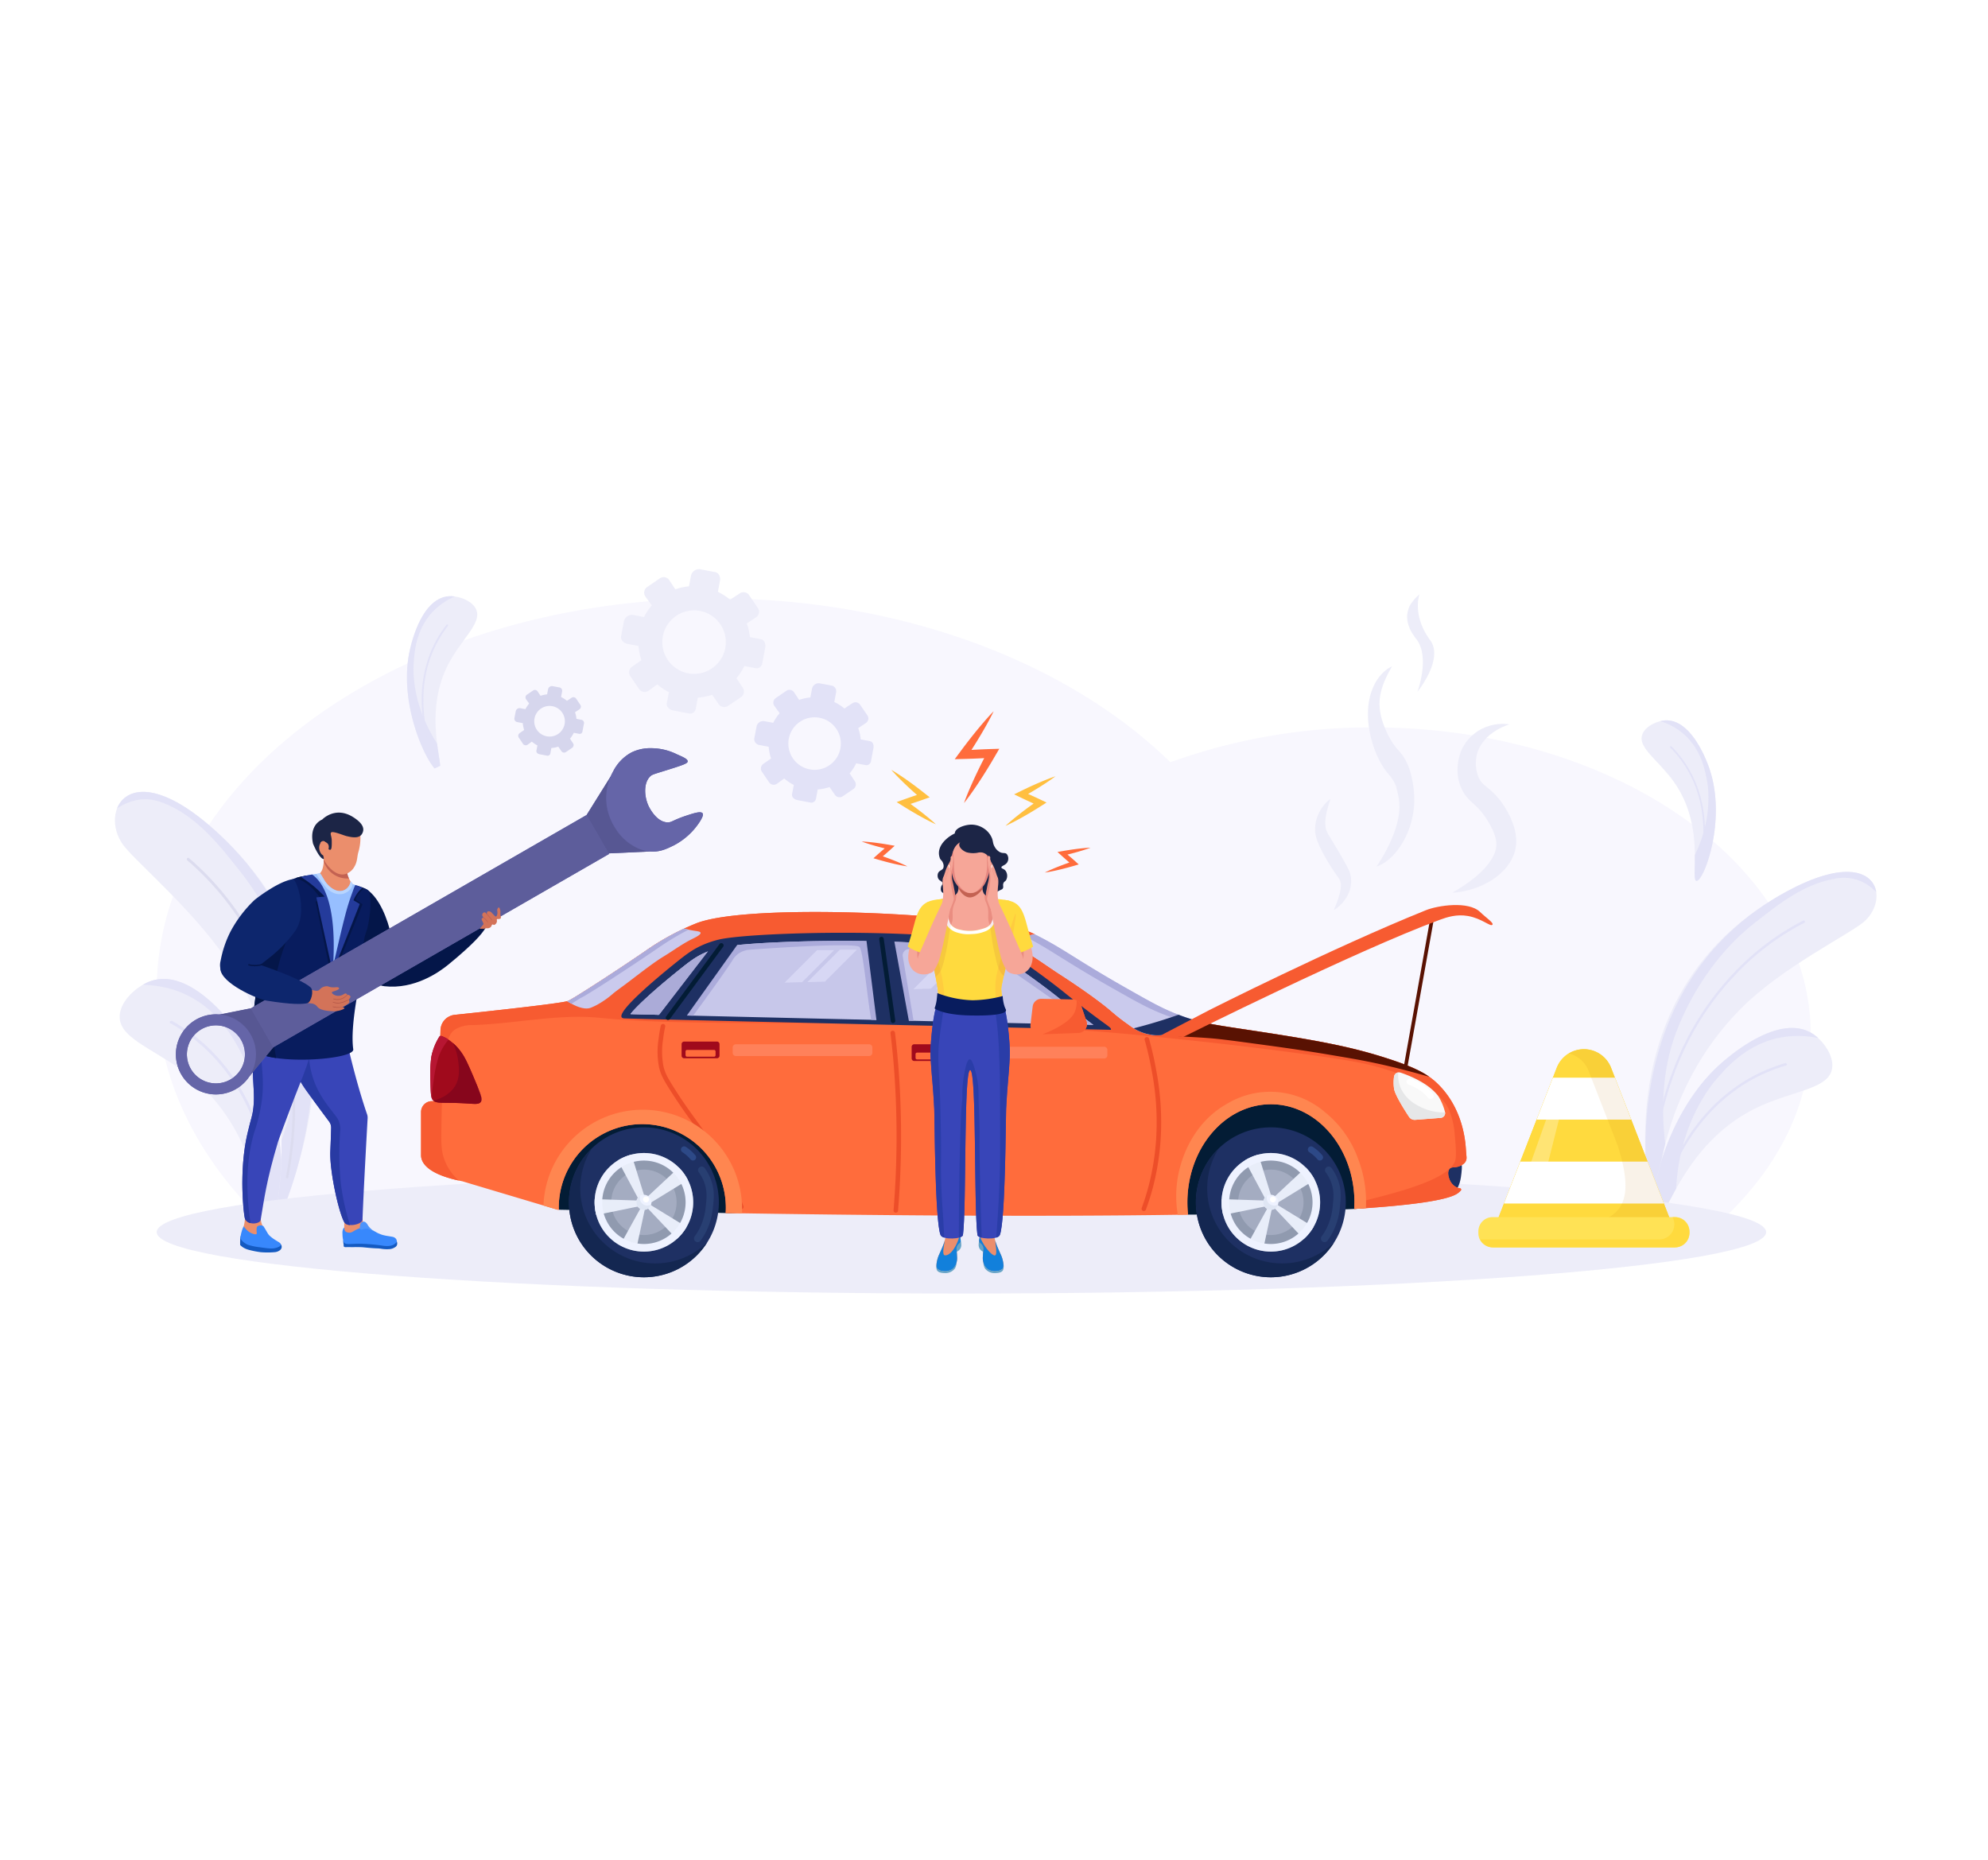 <svg xmlns="http://www.w3.org/2000/svg" xmlns:xlink="http://www.w3.org/1999/xlink" width="778" height="728" viewBox="0 0 778 728">
  <rect x="0" y="0" width="778" height="728" fill="#808080" stroke="none"/>
  <defs>
    <clipPath id="clip-path">
      <rect id="Rectangle_35739" data-name="Rectangle 35739" width="689.41" height="283.499" fill="none"/>
    </clipPath>
    <clipPath id="clip-path-2">
      <rect id="Rectangle_35738" data-name="Rectangle 35738" width="689.41" height="283.498" fill="none"/>
    </clipPath>
    <clipPath id="clip-path-3">
      <rect id="Rectangle_35732" data-name="Rectangle 35732" width="8.107" height="23.656" fill="none"/>
    </clipPath>
    <clipPath id="clip-path-4">
      <rect id="Rectangle_35733" data-name="Rectangle 35733" width="8.658" height="28.331" fill="none"/>
    </clipPath>
    <clipPath id="clip-path-5">
      <rect id="Rectangle_35735" data-name="Rectangle 35735" width="17.968" height="43.858" fill="none"/>
    </clipPath>
    <clipPath id="clip-path-6">
      <rect id="Rectangle_35736" data-name="Rectangle 35736" width="41.087" height="70.327" fill="none"/>
    </clipPath>
    <clipPath id="clip-Web_Blog_Dar_Kasko_Nedir_Dar_Kasko_Fiyatları">
      <rect width="778" height="728"/>
    </clipPath>
  </defs>
  <g id="Web_Blog_Dar_Kasko_Nedir_Dar_Kasko_Fiyatları" data-name="Web|| Blog || Dar Kasko Nedir? Dar Kasko Fiyatları" clip-path="url(#clip-Web_Blog_Dar_Kasko_Nedir_Dar_Kasko_Fiyatları)">
    <rect width="778" height="728" fill="#fff"/>
    <g id="Group_76571" data-name="Group 76571" transform="translate(44.965 222.721)">
      <g id="Group_76570" data-name="Group 76570" clip-path="url(#clip-path)">
        <g id="Group_76569" data-name="Group 76569" transform="translate(0 0)">
          <g id="Group_76568" data-name="Group 76568" clip-path="url(#clip-path-2)">
            <path id="Path_101677" data-name="Path 101677" d="M135.457,311.284H688.521c27.478-21.323,44.215-49.591,44.215-80.6,0-66.4-76.7-120.223-171.324-120.223a230.915,230.915,0,0,0-79.3,13.628C442.4,85.281,377.532,60,304.253,60,183.4,60,85.424,128.754,85.424,213.562c0,37.126,18.781,71.172,50.033,97.723" transform="translate(-69.071 -48.518)" fill="#f8f7fe"/>
            <path id="Path_101678" data-name="Path 101678" d="M3129.48,309.283c-2.782.4-6.636,2.16-7.955,5.028-2.566,5.579,6.668,10.534,13.028,20.165,11.536,17.47,5.341,37.8,8.1,37.506,2.952-.309,11.655-23.668,5.086-43.541-.719-2.174-7.1-20.756-18.263-19.158" transform="translate(-2523.611 -249.998)" fill="#ededf9"/>
            <path id="Path_101679" data-name="Path 101679" d="M3160.287,309.283c-.353.05-.722.123-1.1.216a25.542,25.542,0,0,1,7.362,3.607c8,5.72,9.859,14.44,10.72,18.487.417,1.96,2.384,11.967-2.223,24.8a54.283,54.283,0,0,1-2.3,5.451c.057,6.159-.531,10.267.721,10.136,2.952-.309,11.656-23.668,5.087-43.541-.719-2.174-7.1-20.756-18.264-19.158" transform="translate(-2554.418 -249.998)" fill="#e2e2f7"/>
            <path id="Path_101680" data-name="Path 101680" d="M3179.539,362.174l-.43.037a.306.306,0,0,0-.032.427,42.957,42.957,0,0,1,8.774,12.61c4.544,9.931,4.641,19.953,3.891,26.712a.25.25,0,0,0,.266.29.368.368,0,0,0,.338-.318c.759-6.832.661-16.964-3.935-27.006a43.434,43.434,0,0,0-8.872-12.751" transform="translate(-2570.442 -292.843)" fill="#e2e2f7"/>
            <path id="Path_101681" data-name="Path 101681" d="M3184.043,626.387c-70.661,37.912-55.41,115.908-52.226,129.178.07.292.438.265.434-.031-.13-9.415,1.259-50.7,33.548-83.195,15.828-15.928,42.264-28.937,47.951-33.774,10.928-9.295,5.477-31.055-29.707-12.177" transform="translate(-2529.393 -500.44)" fill="#ededf9"/>
            <path id="Path_101682" data-name="Path 101682" d="M3184.582,626.388c-70.516,37.835-55.185,122.83-52.246,129.095.132.281.456.278.452-.031a119.211,119.211,0,0,1,3.86-30.031c-1.537-13.209-1.179-27.732,3.45-41.4a105.059,105.059,0,0,1,20.138-34.363c5.66-6.386,10.515-10.113,16.973-15.073,9.193-7.06,16.887-11.343,25.417-12.9a17.16,17.16,0,0,1,10.45.838,19.473,19.473,0,0,1,6.154,4.327c-1.155-7.679-11.424-12.924-34.647-.464" transform="translate(-2529.931 -500.44)" fill="#e2e2f7"/>
            <path id="Path_101683" data-name="Path 101683" d="M3201.8,718.453a.431.431,0,0,0-.575-.258,100.661,100.661,0,0,0-23.713,16.958,112.424,112.424,0,0,0-22.71,31.108,127.932,127.932,0,0,0-12.131,41.411c-.37,3.211-.627,6.485-.762,9.739a.522.522,0,0,0,.406.546.4.4,0,0,0,.441-.417c.134-3.227.388-6.474.755-9.659a126.936,126.936,0,0,1,12.037-41.087,111.579,111.579,0,0,1,22.539-30.873,99.918,99.918,0,0,1,23.538-16.832A.487.487,0,0,0,3201.8,718.453Z" transform="translate(-2540.448 -580.679)" fill="#e2e2f7"/>
            <path id="Path_101684" data-name="Path 101684" d="M3168.876,952.847c-22.967,21.348-28.4,58.294-24.748,60.83a.721.721,0,0,0,.221.1l1.221-.664c3.913-4.5,11.937-30.023,36.266-42.828,15.3-8.053,31-7.893,31.657-17.07.338-4.718-3.449-9.812-6.814-12.342-13.5-10.155-35.29,9.633-37.8,11.969" transform="translate(-2541.401 -758.437)" fill="#ededf9"/>
            <path id="Path_101685" data-name="Path 101685" d="M3168.876,952.847c-22.968,21.348-28.4,58.294-24.749,60.83a.726.726,0,0,0,.22.106l1.222-.665c1.474-1.7,3.53-6.371,6.821-12.226a81.288,81.288,0,0,1,.912-8.818c3.215-20.174,13.019-31.891,14.982-34.163,4.052-4.691,12.783-14.8,27.417-16.532a38.247,38.247,0,0,1,12.267.578c-.43-.4-.863-.758-1.289-1.079-13.5-10.155-35.29,9.633-37.8,11.969" transform="translate(-2541.401 -758.437)" fill="#e2e2f7"/>
            <path id="Path_101686" data-name="Path 101686" d="M3202.042,1020.1c-13.281,9.866-20.722,23.1-24.657,32.613a.553.553,0,0,0,.213.662.376.376,0,0,0,.559-.188c3.893-9.415,11.254-22.5,24.387-32.258a64.356,64.356,0,0,1,20.619-10.221.458.458,0,0,0,.267-.584l-.538-.36a65.072,65.072,0,0,0-20.851,10.336" transform="translate(-2569.102 -816.464)" fill="#e2e2f7"/>
            <path id="Path_101687" data-name="Path 101687" d="M58.365,861.87c-2.129-3.216-20.706-30.579-37.977-22.644-4.3,1.977-9.725,6.7-10.569,12.018C8.176,861.6,25.265,865.3,39.812,878.032c21.291,18.63,24.814,45.8,27.652,54.661l3.829.237C74.775,923,75.334,887.5,58.365,861.87" transform="translate(-7.85 -677.41)" fill="#ededf9"/>
            <path id="Path_101688" data-name="Path 101688" d="M96.389,861.87c-2.129-3.216-20.706-30.579-37.977-22.644-.545.25-1.108.545-1.677.879a41.678,41.678,0,0,1,13.47,2.393c15.446,5.546,22.331,18.93,25.526,25.141,1.548,3.009,9.185,18.446,7.495,41.642a94.73,94.73,0,0,1-1.274,10.017c1.633,5.771,2.62,10.536,3.535,13.4l3.829.237C112.8,923,113.358,887.5,96.389,861.87" transform="translate(-45.874 -677.409)" fill="#e2e2f7"/>
            <path id="Path_101689" data-name="Path 101689" d="M38.588,469.925C5.23,440.258-6.278,463.07,3.2,476.1c4.934,6.779,30.3,27.765,43.4,49.368,24.974,41.193,18.657,84.235,15.636,98.19l1.11.069c9.01-19.516,38.928-97.16-24.756-153.8" transform="translate(0 -368.209)" fill="#ededf9"/>
            <path id="Path_101690" data-name="Path 101690" d="M42.155,469.926c-22.019-19.582-34.517-16.3-37.743-8.059a21.8,21.8,0,0,1,7.795-3.281c4.489-.867,8.1.158,11.563,1.656,8.863,3.835,16.119,10.494,24.289,20.608,5.739,7.106,10.053,12.446,14.56,20.937a119.947,119.947,0,0,1,13.043,43.14c1.516,16.325-1.825,32.539-6.887,46.826a141.866,141.866,0,0,1-2.971,31.9l1.363.084c8.182-16.132,37.231-98.459-25.01-153.814" transform="translate(-3.567 -368.21)" fill="#e2e2f7"/>
            <path id="Path_101691" data-name="Path 101691" d="M188.448,703.977a148.03,148.03,0,0,0-2.537-48.983,127.451,127.451,0,0,0-16.672-40.161,111.674,111.674,0,0,0-21.4-24.7.478.478,0,0,0-.69.143.561.561,0,0,0,.027.749,110.855,110.855,0,0,1,21.237,24.514A126.5,126.5,0,0,1,184.964,655.4a146.882,146.882,0,0,1,2.519,48.6c-.419,3.628-.977,7.3-1.661,10.913a.449.449,0,0,0,.372.573.6.6,0,0,0,.581-.506c.689-3.646,1.252-7.345,1.674-11" transform="translate(-118.879 -477.088)" fill="#dcdcef"/>
            <path id="Path_101692" data-name="Path 101692" d="M132.892,939.769A71.547,71.547,0,0,0,112.9,923.132l-.676.266a.523.523,0,0,0,.14.715,70.759,70.759,0,0,1,19.765,16.452c11.756,14.083,16.388,30.436,18.2,41.854a.414.414,0,0,0,.559.347.639.639,0,0,0,.4-.682c-1.829-11.541-6.511-28.074-18.4-42.315" transform="translate(-90.68 -746.416)" fill="#e2e2f7"/>
            <path id="Path_101693" data-name="Path 101693" d="M623.774,59.852c-1.814-2.922-6.169-4.38-9.187-4.5-12.114-.472-16.252,20.113-16.707,22.519-3.623,19.176,5.5,39.9,10,44.89l2.191-1.068c-.527-5.894-5.187-22.715,2.709-38.827C618.18,71.86,627.3,65.536,623.774,59.852" transform="translate(-482.755 -44.751)" fill="#ededf9"/>
            <path id="Path_101694" data-name="Path 101694" d="M605.606,107.389c-6.739-13.22-6.074-24.143-5.91-26.287.339-4.425,1.07-13.96,8.772-20.966a26.321,26.321,0,0,1,7.322-4.674c-.417-.058-.821-.095-1.2-.109-12.114-.472-16.252,20.113-16.707,22.519-3.623,19.176,5.5,39.9,10,44.89l2.191-1.068c-.17-1.9-.771-4.942-1.24-8.729a60.731,60.731,0,0,1-3.23-5.577" transform="translate(-482.755 -44.751)" fill="#e2e2f7"/>
            <path id="Path_101695" data-name="Path 101695" d="M629.951,128.276a44.536,44.536,0,0,1,7.539-14.462.333.333,0,0,0-.095-.454l-.464.008a45.033,45.033,0,0,0-7.624,14.625c-3.458,11.252-2.115,22.1-.331,29.328a.411.411,0,0,0,.4.3.261.261,0,0,0,.243-.339c-1.765-7.148-3.093-17.88.326-29.008" transform="translate(-507.101 -91.66)" fill="#e2e2f7"/>
            <path id="Path_101696" data-name="Path 101696" d="M715.286,1253.892c0,13.273-141,24.032-314.931,24.032s-314.931-10.76-314.931-24.032,141-24.032,314.931-24.032,314.931,10.76,314.931,24.032" transform="translate(-69.071 -994.426)" fill="#ededf9"/>
            <path id="Path_101697" data-name="Path 101697" d="M880.8,1078s63.832,1.165,65.3,1.3c8.139.765,21.043-4.95,23.305-9.061,5.408-9.827-13.094-36.651-38.521-44.352-4.28-1.3-27.621-8.366-45.766,7.245-14.474,12.452-12.4,34.223-4.318,44.865" transform="translate(-707.081 -827.305)" fill="#031c35"/>
            <path id="Path_101698" data-name="Path 101698" d="M2165.31,1079.914s13.773.167,65.061-2.222c8.166-.38,20.388-3.339,22.651-7.449,5.408-9.827-13.094-36.651-38.521-44.352-4.28-1.3-27.622-8.366-45.766,7.245-14.474,12.452-11.5,36.137-3.424,46.779" transform="translate(-1745.347 -827.305)" fill="#031c35"/>
            <path id="Path_101699" data-name="Path 101699" d="M2701.722,1205.414c1.079.985.89,2.859.685,4.9-.136,1.348-.67,6.669-3.5,7.615-3.244,1.083-9.039-3.727-8.382-7.853.715-4.486,8.845-6.815,11.2-4.666" transform="translate(-2175.43 -974.006)" fill="#1e3063"/>
            <path id="Path_101700" data-name="Path 101700" d="M1030.909,808.539a5.508,5.508,0,0,1-2.3-2.474c-.552-1.122-1.227-3.406-.177-4.594.843-.954,2.042-.347,3.888-1.06a6.127,6.127,0,0,0,1.67-.98,3,3,0,0,0,1.058-2.581c-.095-1.111-.195-2.176-.254-3.154-.313-5.17-1.993-16.406-10.6-25.092-4.017-4.052-8.607-6.606-19.791-10.249-12.91-4.205-24.758-6.655-48.063-10.249-11.029-1.7-17.5-2.56-22.78-3.656a71.8,71.8,0,0,0-12.384,3.3,18.384,18.384,0,0,1-7.951,1.414,18.651,18.651,0,0,1-6.715-1.767,24,24,0,0,1-3.887-2.474,73.506,73.506,0,0,1-6.361-4.948c-6.464-5.638-18.589-13.487-20.144-14.49-5.08-3.276-9.943-6.9-15.2-9.9-2.458-1.4-5.787-3.2-5.478-4.241.26-.876,2.894-.525,7.068-1.06,1.277-.164,2.46-.381,3.54-.622-.292-.145-.588-.291-.89-.438-14.843-7.25-109.555-12.369-131.466-3.887A99.027,99.027,0,0,0,713.552,716.3c-9.432,6.471-28.278,18.8-30.219,19.47-2.826.981-32.009,4.124-44.271,5.414a6.2,6.2,0,0,0-5.549,5.973l-.869,27.808h-2.5a4.253,4.253,0,0,0-4.241,4.241V796.17c0,2.333,1.674,7.288,16.153,10.151l37.211,11.115.54.013q-.01-.4-.01-.811a32.69,32.69,0,0,1,65.38,0c0,.71-.025,1.414-.07,2.113,50.784.827,122.063,1.57,180.941.611a45.55,45.55,0,0,1-.248-4.742c0-21.234,14.636-38.447,32.69-38.447s32.69,17.214,32.69,38.447c0,.847-.026,1.687-.072,2.52,21.7-1.357,36.638-3.329,40.5-6.128a7.551,7.551,0,0,0,1.211-1.094.516.516,0,0,0-.312-.85,4.882,4.882,0,0,1-1.606-.53" transform="translate(-506.09 -566.754)" fill="#ff6c3c"/>
            <path id="Path_101701" data-name="Path 101701" d="M1035.051,796.85c-.095-1.111-.2-2.176-.254-3.154-.313-5.171-1.993-16.407-10.6-25.092-4.017-4.052-8.607-6.606-19.791-10.249-12.91-4.205-24.758-6.655-48.063-10.249-11.029-1.7-17.5-2.56-22.78-3.656a71.791,71.791,0,0,0-12.384,3.3,18.389,18.389,0,0,1-7.952,1.414,18.656,18.656,0,0,1-6.715-1.767,24.034,24.034,0,0,1-3.887-2.474,73.55,73.55,0,0,1-6.361-4.948c-6.464-5.638-18.59-13.487-20.144-14.489-5.08-3.276-9.943-6.9-15.2-9.9-2.458-1.4-5.787-3.2-5.478-4.241.26-.876,2.894-.525,7.068-1.06,1.277-.164,2.46-.381,3.54-.622-.292-.145-.588-.291-.89-.439-14.843-7.25-109.555-12.369-131.466-3.887A99.024,99.024,0,0,0,713.552,716.3c-9.432,6.471-28.277,18.8-30.219,19.47-2.826.981-32.009,4.124-44.271,5.414a6.2,6.2,0,0,0-5.549,5.973l-.869,27.808h-2.5a4.253,4.253,0,0,0-4.241,4.241V796.17c0,2.256,1.567,6.964,14.765,9.861a21.329,21.329,0,0,1-4.7-6.058c-2.237-4.357-2.217-8.2-2.12-13.783.419-24.123.722-36.245,5.3-39.228a12.3,12.3,0,0,1,6.715-1.767c16.748-.472,33.513-4.5,50.183-2.827,45.617,4.569,125.121-1.214,206.742,6.361,7.325.68,19.384,1.905,31.1,3.181,4.22.459,19.759,2.164,39.935,4.948,16.342,2.255,22.687,3.42,30.746,6.008,3.733,1.2,19.821,6.552,23.678,15.55a31.9,31.9,0,0,1,2.12,8.835c.172,2.255,1.014,9.394.149,11.335-2.909,6.524-17.947,11.189-39.341,16.275q-.007,1.148-.068,2.28c21.7-1.357,36.638-3.329,40.5-6.128a7.547,7.547,0,0,0,1.211-1.094.516.516,0,0,0-.312-.85,4.88,4.88,0,0,1-1.606-.53,5.509,5.509,0,0,1-2.3-2.474c-.552-1.122-1.227-3.406-.177-4.594.843-.954,2.042-.347,3.887-1.06a6.128,6.128,0,0,0,1.67-.98,3,3,0,0,0,1.058-2.581" transform="translate(-506.09 -566.754)" fill="#f75b31"/>
            <path id="Path_101702" data-name="Path 101702" d="M2209.874,1170.526a29.333,29.333,0,1,1,29.333,29.333,29.333,29.333,0,0,1-29.333-29.333" transform="translate(-1786.835 -922.734)" fill="#1e3063"/>
            <path id="Path_101703" data-name="Path 101703" d="M2243.639,1229.073a29.326,29.326,0,0,1-24.763-45.047,29.327,29.327,0,1,0,45.093,36.847,29.225,29.225,0,0,1-20.33,8.2" transform="translate(-1786.835 -957.367)" fill="#142751"/>
            <path id="Path_101704" data-name="Path 101704" d="M2262.34,1212.949a19.289,19.289,0,1,1,19.289,19.289,19.289,19.289,0,0,1-19.289-19.289" transform="translate(-1829.257 -965.156)" fill="#8491ad"/>
            <path id="Path_101705" data-name="Path 101705" d="M2277.873,1225.508a16.316,16.316,0,1,1,16.315,16.315,16.315,16.315,0,0,1-16.315-16.315" transform="translate(-1841.816 -977.715)" fill="#909aaf"/>
            <path id="Path_101706" data-name="Path 101706" d="M2296.244,1240.362a12.8,12.8,0,1,1,12.8,12.8,12.8,12.8,0,0,1-12.8-12.8" transform="translate(-1856.671 -992.569)" fill="#a4acc1"/>
            <path id="Path_101707" data-name="Path 101707" d="M2298.324,1225.215l-14.757-9.034,15.252-9.369a19.351,19.351,0,0,0-3.529-4.869l-13.151,12.269-5.369-17.324a19.171,19.171,0,0,0-5.347,2.305l8.4,15.685-17.44-.566c-.026.412-.045.827-.045,1.247a19.3,19.3,0,0,0,.654,4.983l17.864-3.654-8.049,14.56,5.781,2.7,3.682-17.146,12.216,12.928a19.38,19.38,0,0,0,3.837-4.718" transform="translate(-1829.257 -967.766)" fill="#e8edf9"/>
            <path id="Path_101708" data-name="Path 101708" d="M1073.639,746.041c10.727-2.554,67.383-4.476,100.838.235a28.926,28.926,0,0,1,8.953,3.063,49.167,49.167,0,0,1,7.775,4.476c10.157,6.99,16.964,12.487,16.964,12.487,17.454,14.1,18.961,13.778,18.848,15.079,0,0-179.823-4.048-190.427-4.477-5.83-.235,11.31-14.75,20.557-22.147,3.726-2.98,6.271-4.9,10.131-6.6a38.057,38.057,0,0,1,6.361-2.12" transform="translate(-837.197 -601.088)" fill="#1e3063"/>
            <path id="Path_101709" data-name="Path 101709" d="M1235.154,792.892c-31.547-.713-160.668-3.638-181.18-4.244,2.456-3.053,8.931-9.179,19.731-17.818,3.549-2.839,5.965-4.677,9.58-6.263a35.931,35.931,0,0,1,5.94-1.979c5.317-1.266,24.715-2.575,47.973-2.575,20.432,0,38.881,1.014,51.947,2.854a24.013,24.013,0,0,1,7.453,2.474c.308.15.581.282.817.39a46.728,46.728,0,0,1,7.4,4.264c9.951,6.848,16.744,12.319,16.812,12.374,6.419,5.183,10.687,8.425,13.527,10.524" transform="translate(-852.21 -614.522)" fill="#c7c7ea"/>
            <path id="Path_101710" data-name="Path 101710" d="M1160.536,766.093a2.452,2.452,0,0,1,2.531-2.856c7.227.332,27.456,1.362,29.126,1.807,3.389.9,24.311,16.137,41.407,27.813l1.554.035c-2.839-2.1-7.108-5.341-13.527-10.524-.068-.054-6.861-5.525-16.812-12.374a46.739,46.739,0,0,0-7.4-4.264c-.236-.108-.509-.24-.817-.39a24.016,24.016,0,0,0-7.453-2.474c-13.066-1.84-31.515-2.854-51.947-2.854-23.258,0-42.656,1.309-47.973,2.575a35.927,35.927,0,0,0-5.94,1.979c-3.615,1.587-6.031,3.425-9.58,6.263-10.8,8.639-17.274,14.765-19.731,17.818,4.2.124,12.972.346,24.525.626,5.361-7.255,13.35-18.337,15.449-21.756a8.369,8.369,0,0,1,2.474-2.651,8.89,8.89,0,0,1,4.418-1.414c11.776-.874,41.122-2.7,42.762-1.06,1.4,1.4,2.845,18.032,4.571,28.515l16.606.382c-1.047-6.183-3.25-19.292-4.241-25.2" transform="translate(-852.21 -614.522)" fill="#ababdb"/>
            <path id="Path_101711" data-name="Path 101711" d="M1890.46,891.8l-15.278.566a3.418,3.418,0,0,1-3.52-3.825l.855-7.093a3.418,3.418,0,0,1,3.462-3.009l12.3.244a3.418,3.418,0,0,1,3.171,2.324l2.121,6.283a3.418,3.418,0,0,1-3.112,4.509" transform="translate(-1513.346 -710.279)" fill="#ff6c3c"/>
            <path id="Path_101712" data-name="Path 101712" d="M1134.865,761.364a24.946,24.946,0,0,0-4.188.917l-21.3,27.667c3.1.078,6.9.392,10.813.488l21.44-30.053a60.625,60.625,0,0,0-6.768.981" transform="translate(-897.01 -614.822)" fill="#1e3063"/>
            <path id="Path_101713" data-name="Path 101713" d="M1083.285,782.1c-3.615,1.587-6.031,3.425-9.58,6.263-10.8,8.638-17.274,14.765-19.731,17.818,2.377.07,6.215.172,11.188.3l19.092-24.781c-.33.132-.655.266-.969.4" transform="translate(-852.21 -632.056)" fill="#ababd8"/>
            <path id="Path_101714" data-name="Path 101714" d="M1546.572,751.559c-3.548-.128-6.933.689-10.685.631l4.088,32.513c4.311.1,8.513.526,12.77.623Z" transform="translate(-1241.87 -607.677)" fill="#1e3063"/>
            <path id="Path_101715" data-name="Path 101715" d="M1172.349,972.351h-12.833a1.008,1.008,0,0,1-1.005-1.005v-4.528a1.008,1.008,0,0,1,1.005-1.005h12.833a1.008,1.008,0,0,1,1.005,1.005v4.528a1.008,1.008,0,0,1-1.005,1.005" transform="translate(-936.735 -780.926)" fill="#a00a1c"/>
            <path id="Path_101716" data-name="Path 101716" d="M1642.647,977.889h-12.833a1.008,1.008,0,0,1-1.005-1.005v-4.528a1.008,1.008,0,0,1,1.005-1.005h12.833a1.008,1.008,0,0,1,1.005,1.005v4.528a1.008,1.008,0,0,1-1.005,1.005" transform="translate(-1317.004 -785.404)" fill="#a00a1c"/>
            <path id="Path_101717" data-name="Path 101717" d="M1142.458,1002.166a.881.881,0,0,1-1.123-.533,114.583,114.583,0,0,0-5.842-13.377,155.6,155.6,0,0,0-12.3-19.674l-.339-.464c-1.613-2.2-4.969-6.787-8.884-13.017-2.287-3.639-3.348-5.61-4-8.4a31.7,31.7,0,0,1-.194-11.078,48.948,48.948,0,0,1,.877-5.25.884.884,0,0,1,1.721.4,47.12,47.12,0,0,0-.842,5.046,30.237,30.237,0,0,0,.159,10.48c.585,2.5,1.5,4.235,3.775,7.859,3.882,6.177,7.212,10.726,8.814,12.913l.341.466a157.506,157.506,0,0,1,12.441,19.907,116.422,116.422,0,0,1,5.932,13.586.885.885,0,0,1-.539,1.134Z" transform="translate(-897.01 -751.72)" fill="#ed4e29"/>
            <path id="Path_101718" data-name="Path 101718" d="M1587.536,1014.841h0a.881.881,0,0,1-.8-.95c.715-8.845,1.106-17.8,1.162-26.621.073-11.533-.414-23.234-1.41-33.839-.276-2.939-.6-5.9-.95-8.819a.883.883,0,0,1,1.754-.213c.357,2.934.678,5.913.955,8.867,1,10.662,1.491,22.424,1.417,34.015-.056,8.868-.449,17.863-1.167,26.75a.885.885,0,0,1-.956.81" transform="translate(-1282.007 -762.985)" fill="#ed4e29"/>
            <path id="Path_101719" data-name="Path 101719" d="M2099.438,1024.468h0a.881.881,0,0,1-.514-1.131,95.267,95.267,0,0,0,2.845-9.158,99.382,99.382,0,0,0,2.8-17.862,106.25,106.25,0,0,0-1.755-26.823c-.715-4.02-1.636-8.041-2.742-11.965a.884.884,0,0,1,1.7-.48c1.121,3.98,2.056,8.058,2.781,12.136a107.88,107.88,0,0,1,1.779,27.248,101.223,101.223,0,0,1-2.853,18.185,97.176,97.176,0,0,1-2.9,9.331.885.885,0,0,1-1.144.52" transform="translate(-1697.079 -773.32)" fill="#ed4e29"/>
            <path id="Path_101720" data-name="Path 101720" d="M1824.874,748.252c-.309,1.041,3.02,2.842,5.478,4.241,5.253,2.991,10.116,6.62,15.2,9.9,1.555,1,13.681,8.851,20.144,14.49a73.61,73.61,0,0,0,6.361,4.948,24.023,24.023,0,0,0,3.887,2.474,18.656,18.656,0,0,0,6.715,1.767,18.386,18.386,0,0,0,7.952-1.414,71.814,71.814,0,0,1,12.384-3.3,68.521,68.521,0,0,1-11.5-3.412c-6.143-2.376-10.575-4.883-19.437-9.9-20.915-11.83-25.019-15.737-36.571-21.473-1.08.241-2.263.458-3.54.622-4.174.536-6.808.184-7.068,1.06" transform="translate(-1475.52 -603.653)" fill="#cacaed"/>
            <path id="Path_101721" data-name="Path 101721" d="M1919.092,777.937c-6.143-2.376-10.575-4.883-19.437-9.9-20.915-11.829-25.019-15.737-36.571-21.473-1.08.241-2.263.458-3.54.622-.189.024-.371.045-.554.066,10.545,5.377,15.137,9.434,35.206,20.785,8.863,5.013,13.294,7.519,19.437,9.9a68.53,68.53,0,0,0,11.5,3.412,71.792,71.792,0,0,0-12.384,3.3,20.6,20.6,0,0,1-4.239,1.214,16.788,16.788,0,0,0,1.747.2,18.388,18.388,0,0,0,7.952-1.414,71.78,71.78,0,0,1,12.384-3.3,68.528,68.528,0,0,1-11.5-3.412" transform="translate(-1503.121 -603.652)" fill="#ababdb"/>
            <path id="Path_101722" data-name="Path 101722" d="M2632.537,1046.569a1.881,1.881,0,0,0,1.663-2.4,22.129,22.129,0,0,0-2.582-6.074c-3.719-5.013-11.1-7.994-14.778-9.228a1.963,1.963,0,0,0-2.574,1.625,16.905,16.905,0,0,0,.036,4.775c.448,2.505,4.136,8.307,5.848,10.9a2.632,2.632,0,0,0,2.4,1.174Z" transform="translate(-2113.689 -831.822)" fill="#f9f9f9"/>
            <path id="Path_101723" data-name="Path 101723" d="M2100.471,911c-3.58,1.259-7.327,2.469-11.248,3.6q-3.19.921-6.274,1.7a14.329,14.329,0,0,0,1.679.947,18.658,18.658,0,0,0,6.715,1.767,18.388,18.388,0,0,0,7.952-1.414,71.794,71.794,0,0,1,12.384-3.3,68.286,68.286,0,0,1-11.208-3.3" transform="translate(-1684.208 -736.609)" fill="#1e3063"/>
            <path id="Path_101724" data-name="Path 101724" d="M648.232,954.534a.705.705,0,0,1,.837-.3,12.223,12.223,0,0,1,2.876,1.478,19.987,19.987,0,0,1,4.594,4.476c1.541,2.089,2.566,3.969,6.008,12.251,2.141,5.152,2.679,6.672,1.885,7.657-.74.918-2.141.758-4.712.589-10.715-.705-12.6.346-14.136-1.531-.655-.8-.721-2.98-.825-7.3a52.245,52.245,0,0,1,.353-9.424,23.337,23.337,0,0,1,3.12-7.89" transform="translate(-521.289 -771.53)" fill="#a00a1c"/>
            <path id="Path_101725" data-name="Path 101725" d="M741.8,1058.972c.063.272.126.551.191.837.5,2.2.845,3.774,1.013,4.92.6-.858.255-2.161-1.2-5.757" transform="translate(-599.8 -856.252)" fill="#ff9069"/>
            <path id="Path_101726" data-name="Path 101726" d="M645.631,978.835c-.51-.9-.206-3.059.422-7.338A52.249,52.249,0,0,1,648,962.269a22.144,22.144,0,0,1,3.873-6.611,12.281,12.281,0,0,0-2.8-1.427.705.705,0,0,0-.837.3,23.338,23.338,0,0,0-3.119,7.89,52.224,52.224,0,0,0-.354,9.424c.1,4.323.17,6.5.825,7.3a2.732,2.732,0,0,0,1.6,1,2.778,2.778,0,0,1-1.554-1.317" transform="translate(-521.289 -771.529)" fill="#b71632"/>
            <path id="Path_101727" data-name="Path 101727" d="M1567.066,784.625l-4.524-32a.884.884,0,0,1,.751-1h0a.884.884,0,0,1,1,.751l4.524,32a.883.883,0,0,1-.751,1h0a.883.883,0,0,1-1-.751" transform="translate(-1263.415 -607.734)" fill="#031c35"/>
            <path id="Path_101728" data-name="Path 101728" d="M1126.46,794.5h0a.883.883,0,0,1-.187-1.235l20.877-28.3a.883.883,0,0,1,1.235-.186h0a.883.883,0,0,1,.186,1.235l-20.876,28.3a.883.883,0,0,1-1.235.187" transform="translate(-910.53 -618.238)" fill="#031c35"/>
            <path id="Path_101729" data-name="Path 101729" d="M2347.717,1281.982a2.945,2.945,0,1,1,2.945,2.945,2.945,2.945,0,0,1-2.945-2.945" transform="translate(-1898.29 -1034.189)" fill="#eef2ff"/>
            <path id="Path_101730" data-name="Path 101730" d="M2353.077,1284.764a2.943,2.943,0,0,1-3.909-3.588,2.943,2.943,0,1,0,4.309,3.389,2.951,2.951,0,0,1-.4.2" transform="translate(-1898.288 -1035.919)" fill="#dfe6f4"/>
            <path id="Path_101731" data-name="Path 101731" d="M2281.63,1193.66a19.289,19.289,0,1,0,19.289,19.289,19.289,19.289,0,0,0-19.289-19.289m0,35.6a16.316,16.316,0,1,1,16.315-16.316,16.315,16.315,0,0,1-16.315,16.316" transform="translate(-1829.258 -965.156)" fill="#eef2ff"/>
            <path id="Path_101732" data-name="Path 101732" d="M2240.8,1094.578a41.246,41.246,0,0,0-12.958-18.141,32.749,32.749,0,0,0-38.4-3.181c-12.526,7.1-16.625,19.408-17.788,23.089a43.611,43.611,0,0,0-1.364,20.277q2.012-.03,4.007-.062a45.632,45.632,0,0,1-.248-4.742c0-21.234,14.636-38.447,32.69-38.447s32.69,17.214,32.69,38.447c0,.847-.026,1.687-.072,2.52q2.332-.146,4.554-.3a47.019,47.019,0,0,0-3.108-19.458" transform="translate(-1754.333 -863.951)" fill="#ff8650"/>
            <path id="Path_101733" data-name="Path 101733" d="M914.992,1105.164a38.879,38.879,0,0,0-38.853,37.487l5.462,1.631.54.013q-.01-.4-.01-.81a32.69,32.69,0,1,1,65.38,0c0,.71-.025,1.414-.07,2.113l6.394.1c.023-.549.038-1.1.038-1.656a38.88,38.88,0,0,0-38.88-38.88" transform="translate(-708.418 -893.601)" fill="#ff8650"/>
            <path id="Path_101734" data-name="Path 101734" d="M2466,1250.554h0a1.42,1.42,0,0,1-.219-1.938,22.232,22.232,0,0,0,1.826-2.927,23.742,23.742,0,0,0,2.5-8.869c.325-2.92.632-5.678-.465-8.934a15.758,15.758,0,0,0-2.285-4.358,1.414,1.414,0,0,1,2.29-1.659,18.571,18.571,0,0,1,2.676,5.114c1.3,3.849.94,7.052.6,10.15a26.661,26.661,0,0,1-2.8,9.861,25.033,25.033,0,0,1-2.083,3.332,1.408,1.408,0,0,1-2.031.229" transform="translate(-1993.521 -987.5)" fill="#283f72"/>
            <path id="Path_101735" data-name="Path 101735" d="M2444.213,1185.377a1.228,1.228,0,0,1-1.651-.2,14.318,14.318,0,0,0-3.232-2.855,1.228,1.228,0,0,1-.4-1.614,1.243,1.243,0,0,1,1.777-.442,16.773,16.773,0,0,1,3.726,3.291A1.243,1.243,0,0,1,2444.213,1185.377Z" transform="translate(-1971.92 -954.162)" fill="#2d4987"/>
            <path id="Path_101736" data-name="Path 101736" d="M2364.8,1283.839a1.159,1.159,0,1,1-.548-1.273,1,1,0,0,1,.548,1.273" transform="translate(-1910.482 -1036.89)" fill="#fff"/>
            <path id="Path_101737" data-name="Path 101737" d="M928.235,1170.526a29.333,29.333,0,1,1,29.332,29.333,29.332,29.332,0,0,1-29.332-29.333" transform="translate(-750.542 -922.734)" fill="#1e3063"/>
            <path id="Path_101738" data-name="Path 101738" d="M962,1229.073a29.326,29.326,0,0,1-24.763-45.047,29.327,29.327,0,1,0,45.093,36.847,29.226,29.226,0,0,1-20.33,8.2" transform="translate(-750.541 -957.367)" fill="#142751"/>
            <path id="Path_101739" data-name="Path 101739" d="M980.7,1212.949a19.289,19.289,0,1,1,19.289,19.289,19.289,19.289,0,0,1-19.289-19.289" transform="translate(-792.964 -965.156)" fill="#8491ad"/>
            <path id="Path_101740" data-name="Path 101740" d="M996.233,1225.508a16.316,16.316,0,1,1,16.316,16.315,16.316,16.316,0,0,1-16.316-16.315" transform="translate(-805.523 -977.715)" fill="#909aaf"/>
            <path id="Path_101741" data-name="Path 101741" d="M1014.6,1240.362a12.8,12.8,0,1,1,12.8,12.8,12.8,12.8,0,0,1-12.8-12.8" transform="translate(-820.377 -992.569)" fill="#a4acc1"/>
            <path id="Path_101742" data-name="Path 101742" d="M1016.685,1225.215l-14.757-9.034,15.252-9.369a19.344,19.344,0,0,0-3.529-4.869l-13.151,12.269-5.369-17.324a19.17,19.17,0,0,0-5.347,2.305l8.4,15.685-17.44-.566c-.026.412-.044.827-.044,1.247a19.31,19.31,0,0,0,.653,4.983l17.864-3.654-8.049,14.56,5.78,2.7,3.682-17.146,12.216,12.928a19.372,19.372,0,0,0,3.837-4.718" transform="translate(-792.964 -967.766)" fill="#e8edf9"/>
            <path id="Path_101743" data-name="Path 101743" d="M999.99,1193.66a19.289,19.289,0,1,0,19.289,19.289,19.289,19.289,0,0,0-19.289-19.289m0,35.6a16.316,16.316,0,1,1,16.315-16.316,16.315,16.315,0,0,1-16.315,16.316" transform="translate(-792.964 -965.156)" fill="#eef2ff"/>
            <path id="Path_101744" data-name="Path 101744" d="M1184.36,1250.554h0a1.42,1.42,0,0,1-.219-1.938,22.218,22.218,0,0,0,1.826-2.927,23.744,23.744,0,0,0,2.5-8.869c.325-2.92.632-5.678-.465-8.934a15.752,15.752,0,0,0-2.286-4.358,1.414,1.414,0,0,1,2.29-1.659,18.57,18.57,0,0,1,2.675,5.114c1.3,3.849.94,7.052.6,10.15a26.661,26.661,0,0,1-2.8,9.861,25.045,25.045,0,0,1-2.083,3.332,1.408,1.408,0,0,1-2.031.229" transform="translate(-957.228 -987.5)" fill="#283f72"/>
            <path id="Path_101745" data-name="Path 101745" d="M1162.573,1185.377a1.227,1.227,0,0,1-1.651-.2,14.313,14.313,0,0,0-3.232-2.855,1.228,1.228,0,0,1-.4-1.614,1.243,1.243,0,0,1,1.777-.442,16.782,16.782,0,0,1,3.726,3.291,1.243,1.243,0,0,1-.219,1.818" transform="translate(-935.627 -954.162)" fill="#2d4987"/>
            <path id="Path_101746" data-name="Path 101746" d="M2623.131,1041.57a14.249,14.249,0,0,1-6.244-6.6,12.969,12.969,0,0,1-.952-6.1,1.961,1.961,0,0,0-1.669,1.707,16.9,16.9,0,0,0,.035,4.776c.448,2.505,4.136,8.307,5.848,10.9a2.631,2.631,0,0,0,2.4,1.174l9.989-.768a1.881,1.881,0,0,0,1.719-2.136,20.829,20.829,0,0,1-11.126-2.952" transform="translate(-2113.689 -831.912)" fill="#e6e7e8"/>
            <path id="Path_101747" data-name="Path 101747" d="M2650.777,1049.147a1.238,1.238,0,0,1-1.688-.178,17.812,17.812,0,0,0-7.614-5.14,1.237,1.237,0,1,1,.774-2.35,20.282,20.282,0,0,1,8.724,5.886,1.231,1.231,0,0,1-.193,1.779Z" transform="translate(-2135.125 -842.055)" fill="#fff"/>
            <path id="Path_101748" data-name="Path 101748" d="M933.8,765.706c.254-.1,1.178-.48,2.3-1.06a35.828,35.828,0,0,0,6.538-4.594c1.836-1.476,3.782-2.811,5.654-4.241,7.057-5.389,10.585-8.084,14.136-10.249,3.657-2.229,7.118-4.812,10.956-6.715,1.2-.592,3.528-1.7,3.357-2.474-.12-.54-1.4-.616-3-.883a29.807,29.807,0,0,1-3.407-.783,105.934,105.934,0,0,0-15.322,8.9c-9.433,6.471-28.278,18.8-30.219,19.47-.07.024-.16.05-.261.077,3.229,2.012,6.773,3.507,9.275,2.551" transform="translate(-747.54 -594.061)" fill="#cacaed"/>
            <path id="Path_101749" data-name="Path 101749" d="M929.706,761.946c1.941-.674,20.786-13,30.219-19.47a111.642,111.642,0,0,1,12.11-7.325c-.536-.123-1.1-.268-1.708-.443a105.952,105.952,0,0,0-15.322,8.9c-9.432,6.471-28.277,18.8-30.219,19.47-.07.024-.16.05-.261.077.565.352,1.14.687,1.716,1,1.814-1.159,3.435-2.195,3.466-2.206" transform="translate(-747.541 -594.061)" fill="#ababdb"/>
            <path id="Path_101750" data-name="Path 101750" d="M1066.079,1281.98a2.945,2.945,0,1,1,2.945,2.945,2.945,2.945,0,0,1-2.945-2.945" transform="translate(-861.998 -1034.188)" fill="#eef2ff"/>
            <path id="Path_101751" data-name="Path 101751" d="M1071.44,1284.762a2.943,2.943,0,0,1-3.909-3.588,2.943,2.943,0,1,0,4.309,3.389,2.958,2.958,0,0,1-.4.2" transform="translate(-861.996 -1035.917)" fill="#dfe6f4"/>
            <path id="Path_101752" data-name="Path 101752" d="M1083.166,1283.837a1.158,1.158,0,1,1-.547-1.273,1,1,0,0,1,.547,1.273" transform="translate(-874.189 -1036.888)" fill="#fff"/>
            <path id="Path_101753" data-name="Path 101753" d="M1177.781,985.544h-10.589a.577.577,0,0,1-.575-.575v-1.5a.577.577,0,0,1,.575-.575h10.589a.577.577,0,0,1,.575.575v1.5a.577.577,0,0,1-.575.575" transform="translate(-943.29 -794.734)" fill="#ff6c3c"/>
            <path id="Path_101754" data-name="Path 101754" d="M1647.96,991.082h-10.589a.577.577,0,0,1-.575-.575V989a.577.577,0,0,1,.575-.575h10.589a.577.577,0,0,1,.575.575v1.5a.577.577,0,0,1-.575.575" transform="translate(-1323.462 -799.212)" fill="#ff6c3c"/>
            <path id="Path_101755" data-name="Path 101755" d="M667.777,984.271c-3.442-8.282-4.467-10.163-6.008-12.251a19.81,19.81,0,0,0-2.955-3.193,23.563,23.563,0,0,1,2.065,7.113c.3,2.393.741,5.97-.942,9.189-1.587,3.035-4.763,5.175-8.764,6.234,1.511,1.348,3.875.5,13.776,1.154,2.57.169,3.972.329,4.712-.589.794-.985.256-2.505-1.885-7.657" transform="translate(-526.519 -783.363)" fill="#87061c"/>
            <path id="Path_101756" data-name="Path 101756" d="M1316.344,975.947h-52.176a1.248,1.248,0,0,1-1.245-1.245V972.6a1.249,1.249,0,0,1,1.245-1.245h52.176a1.249,1.249,0,0,1,1.245,1.245V974.7a1.248,1.248,0,0,1-1.245,1.245" transform="translate(-1021.16 -785.404)" fill="#ff815a"/>
            <path id="Path_101757" data-name="Path 101757" d="M1796.8,981.019h-52.176a1.248,1.248,0,0,1-1.245-1.245v-2.107a1.248,1.248,0,0,1,1.245-1.245H1796.8a1.249,1.249,0,0,1,1.245,1.245v2.107a1.249,1.249,0,0,1-1.245,1.245" transform="translate(-1409.64 -789.505)" fill="#ff815a"/>
            <path id="Path_101758" data-name="Path 101758" d="M1913.275,889.773l-2.121-6.283a3.415,3.415,0,0,0-1.751-1.982,9.649,9.649,0,0,1-.491,3.954c-.594,1.686-1.975,4-7.539,6.95a43.383,43.383,0,0,1-5.369,2.394l14.159-.524a3.418,3.418,0,0,0,3.112-4.509" transform="translate(-1533.048 -712.761)" fill="#f75b31"/>
            <path id="Path_101759" data-name="Path 101759" d="M1639.277,804.713l-6.861.2,12.718-12.718h6.664Z" transform="translate(-1319.92 -640.542)" fill="#d7d7f4"/>
            <path id="Path_101760" data-name="Path 101760" d="M1685.891,803.648l-6.861.2,12.718-12.718h6.664Z" transform="translate(-1357.611 -639.681)" fill="#d7d7f4"/>
            <path id="Path_101761" data-name="Path 101761" d="M1375.9,791.448l-6.861.2,12.718-12.718h6.664Z" transform="translate(-1106.96 -629.816)" fill="#d7d7f4"/>
            <path id="Path_101762" data-name="Path 101762" d="M1422.512,790.383l-6.861.2,12.718-12.718h6.664Z" transform="translate(-1144.651 -628.955)" fill="#d7d7f4"/>
            <path id="Path_101763" data-name="Path 101763" d="M2159.957,932.43c.246,1.233,4.82.883,15.314,1.723,4.2.336,9.945,1.117,21.44,2.68,6.214.845,14.541,1.984,25.46,3.829,7.785,1.315,11.678,1.973,16.846,3.063,10.041,2.118,17.258,4.234,21.756,5.467-3.447-2.412-8.061-4.448-15.994-7.033-12.91-4.205-24.759-6.655-48.063-10.249-11.029-1.7-17.5-2.56-22.78-3.656a71.8,71.8,0,0,0-12.384,3.3c-.361.139-.9.35-1.575.567a.634.634,0,0,0-.021.306" transform="translate(-1746.465 -750.557)" fill="#591202"/>
            <path id="Path_101764" data-name="Path 101764" d="M1331.123,278.4l.68-3.586a19.694,19.694,0,0,0,4.623-.932l2.095,3.023a2.219,2.219,0,0,0,3.06.58l4.172-2.834a2.194,2.194,0,0,0,.581-3.039l-2.04-3.08a19.6,19.6,0,0,0,2.558-3.946l3.585.68a1.841,1.841,0,0,0,2.231-1.67l.938-4.948c.224-1.182-.212-2.52-1.394-2.744l-3.585-.68a18.177,18.177,0,0,0-.97-4.421l3-1.994a2.157,2.157,0,0,0,.57-3.01l-2.839-4.147a2.194,2.194,0,0,0-3.042-.569l-3.1,2.044a19.686,19.686,0,0,0-3.962-2.555l.679-3.585a2.307,2.307,0,0,0-1.534-2.787l-4.948-.938a2.689,2.689,0,0,0-2.88,1.951l-.679,3.585a18.076,18.076,0,0,0-4.406.973l-1.987-3a2.152,2.152,0,0,0-3.006-.57l-4.145,2.839a2.195,2.195,0,0,0-.568,3.042l2.082,2.895a18.158,18.158,0,0,0-2.516,3.761l-3.585-.679a2.689,2.689,0,0,0-2.893,1.931l-.938,4.949a2.36,2.36,0,0,0,2.057,2.482l3.585.68a19.582,19.582,0,0,0,.935,4.608l-3.022,2.087a2.215,2.215,0,0,0-.579,3.056l2.834,4.17a2.194,2.194,0,0,0,3.039.58l2.879-2.079a18.076,18.076,0,0,0,3.745,2.52l-.68,3.585c-.224,1.182.885,2.113,2.068,2.337l4.948.938a1.839,1.839,0,0,0,2.346-1.5m-10.634-23.465a10.273,10.273,0,1,1,8.18,12.006,10.273,10.273,0,0,1-8.18-12.006" transform="translate(-1056.749 -188.585)" fill="#e2e2f7"/>
            <path id="Path_101765" data-name="Path 101765" d="M1063.871,54.632l.822-4.337a23.827,23.827,0,0,0,5.591-1.127l2.534,3.657a2.684,2.684,0,0,0,3.7.7l5.046-3.428a2.654,2.654,0,0,0,.7-3.676L1079.8,42.7a23.7,23.7,0,0,0,3.094-4.773l4.336.822a2.226,2.226,0,0,0,2.7-2.02l1.134-5.985c.271-1.43-.256-3.048-1.686-3.319l-4.337-.822a21.987,21.987,0,0,0-1.173-5.348l3.634-2.412a2.609,2.609,0,0,0,.69-3.64l-3.434-5.015a2.654,2.654,0,0,0-3.679-.688l-3.745,2.472a23.823,23.823,0,0,0-4.792-3.09l.822-4.337c.271-1.43-.425-3.1-1.855-3.371L1065.523.039A3.252,3.252,0,0,0,1062.04,2.4l-.822,4.336a21.85,21.85,0,0,0-5.33,1.177l-2.4-3.632a2.6,2.6,0,0,0-3.635-.689l-5.013,3.434a2.654,2.654,0,0,0-.686,3.679l2.519,3.5a21.966,21.966,0,0,0-3.043,4.549l-4.337-.822a3.252,3.252,0,0,0-3.5,2.336l-1.134,5.985c-.271,1.43,1.057,2.731,2.487,3l4.337.822a23.686,23.686,0,0,0,1.13,5.574l-3.655,2.525a2.678,2.678,0,0,0-.7,3.7l3.428,5.044a2.654,2.654,0,0,0,3.676.7l3.482-2.514a21.864,21.864,0,0,0,4.529,3.047l-.822,4.336c-.271,1.43,1.071,2.555,2.5,2.826l5.985,1.134a2.224,2.224,0,0,0,2.838-1.815M1051.01,26.251a12.425,12.425,0,1,1,9.894,14.521,12.425,12.425,0,0,1-9.894-14.521" transform="translate(-836.561 0)" fill="#ededf9"/>
            <path id="Path_101766" data-name="Path 101766" d="M830.626,265.4l.4-2.091a11.489,11.489,0,0,0,2.7-.543l1.222,1.764a1.294,1.294,0,0,0,1.785.338l2.433-1.653a1.28,1.28,0,0,0,.339-1.773l-1.19-1.8a11.423,11.423,0,0,0,1.492-2.3l2.091.4a1.074,1.074,0,0,0,1.3-.974l.547-2.886a1.274,1.274,0,0,0-.813-1.6l-2.091-.4a10.6,10.6,0,0,0-.566-2.579l1.752-1.163a1.258,1.258,0,0,0,.333-1.755l-1.656-2.419a1.28,1.28,0,0,0-1.774-.332l-1.806,1.192a11.491,11.491,0,0,0-2.311-1.49l.4-2.091a1.346,1.346,0,0,0-.895-1.626l-2.886-.547a1.569,1.569,0,0,0-1.68,1.138l-.4,2.091a10.53,10.53,0,0,0-2.57.567l-1.159-1.752a1.256,1.256,0,0,0-1.753-.332l-2.418,1.656a1.28,1.28,0,0,0-.331,1.774l1.215,1.689a10.581,10.581,0,0,0-1.468,2.194l-2.091-.4a1.568,1.568,0,0,0-1.687,1.126l-.547,2.886a1.377,1.377,0,0,0,1.2,1.448l2.091.4a11.434,11.434,0,0,0,.545,2.688l-1.763,1.217a1.292,1.292,0,0,0-.338,1.783l1.653,2.433a1.28,1.28,0,0,0,1.773.338l1.679-1.213a10.55,10.55,0,0,0,2.184,1.47l-.4,2.091c-.131.69.516,1.232,1.206,1.363l2.886.547a1.072,1.072,0,0,0,1.369-.875m-6.2-13.687a5.992,5.992,0,1,1,4.772,7,5.992,5.992,0,0,1-4.772-7" transform="translate(-660.211 -193.288)" fill="#d6d6ed"/>
            <path id="Path_101767" data-name="Path 101767" d="M1713.279,1369c-1.073-.224-3.893,4.573-2.921,5.354.565.454,2.616-.285,3.338-1.606a3.036,3.036,0,0,0,.3-1.66c0-.087-.086-1.957-.715-2.088" transform="translate(-1382.779 -1106.927)" fill="#66a4c6"/>
            <path id="Path_101768" data-name="Path 101768" d="M1686.506,1343.926a2.545,2.545,0,0,0-2.256,1.023c-1.214,1.629-.8,2.519-1.749,5.354-.426,1.275-.984,2.516-1.908,4.569a12.086,12.086,0,0,0-.954,3.141c-.244,1.556.008,2.064.238,2.356a3.2,3.2,0,0,0,2.067.928,5.128,5.128,0,0,0,3.418-.5,4.342,4.342,0,0,0,1.828-2.142,6.686,6.686,0,0,0,.4-3.141c-.034-2.293-.48-2.921.079-4,.388-.746.7-.779,1.192-1.356.676-.785-.963-6.239-2.354-6.234" transform="translate(-1358.024 -1086.656)" fill="#eb8e6c"/>
            <path id="Path_101769" data-name="Path 101769" d="M1687.082,1417.31a4.479,4.479,0,0,1-3.614,3.342,6.148,6.148,0,0,1-2.525-.167,2.147,2.147,0,0,1-1.75-2.389c0-.192-.185.454,0,1.612.1.636.394,1.724,3.273,1.752a4.628,4.628,0,0,0,3.959-1.815,5.349,5.349,0,0,0,.657-2.336" transform="translate(-1357.676 -1145.976)" fill="#66a4c6"/>
            <path id="Path_101770" data-name="Path 101770" d="M1682.849,1369.348c-1.4-.079-.051-5.088-.093-5.72-.073.255-.155.528-.254.822-.426,1.275-.984,2.516-1.908,4.569a12.075,12.075,0,0,0-.954,3.141c-.245,1.556.008,2.064.239,2.356a3.2,3.2,0,0,0,2.067.928,5.127,5.127,0,0,0,3.418-.5,4.342,4.342,0,0,0,1.828-2.142,6.686,6.686,0,0,0,.4-3.141c-.034-2.293-.48-2.921.079-4,.388-.746.7-.779,1.193-1.356.3-.346.146-1.595-.234-2.885-.666,3.026-3.112,8.077-5.778,7.926" transform="translate(-1358.023 -1100.803)" fill="#1280db"/>
            <path id="Path_101771" data-name="Path 101771" d="M1766.555,1369c-.629.131-.712,2-.715,2.088a3.037,3.037,0,0,0,.3,1.66c.723,1.321,2.773,2.061,3.339,1.606.972-.782-1.849-5.578-2.921-5.354" transform="translate(-1427.796 -1106.927)" fill="#66a4c6"/>
            <path id="Path_101772" data-name="Path 101772" d="M1775.447,1354.873c-.923-2.053-1.481-3.293-1.907-4.569-.948-2.836-.535-3.725-1.749-5.354a2.545,2.545,0,0,0-2.256-1.023c-1.391,0-3.03,5.449-2.354,6.234.5.577.8.611,1.192,1.356.56,1.077.114,1.7.079,4a6.687,6.687,0,0,0,.4,3.141,4.341,4.341,0,0,0,1.828,2.142,5.128,5.128,0,0,0,3.418.5,3.2,3.2,0,0,0,2.067-.928c.231-.292.483-.8.238-2.356a12.071,12.071,0,0,0-.954-3.141" transform="translate(-1428.76 -1086.657)" fill="#eb8e6c"/>
            <path id="Path_101773" data-name="Path 101773" d="M1783.146,1418.1a2.148,2.148,0,0,1-1.75,2.389,6.146,6.146,0,0,1-2.526.167,4.479,4.479,0,0,1-3.614-3.342,5.349,5.349,0,0,0,.657,2.336,4.628,4.628,0,0,0,3.959,1.815c2.879-.029,3.171-1.117,3.273-1.753.185-1.158,0-1.8,0-1.612" transform="translate(-1435.404 -1145.977)" fill="#66a4c6"/>
            <path id="Path_101774" data-name="Path 101774" d="M1775.223,1371.259c-.923-2.053-1.482-3.293-1.907-4.569-.1-.294-.182-.567-.254-.822-.042.632.942,5.347-.035,5.72-1.186.453-4.8-3.946-5.98-7.4-.38,1.29-.387,2.009-.09,2.355.5.577.8.611,1.192,1.356.56,1.077.114,1.7.079,4a6.687,6.687,0,0,0,.4,3.141,4.341,4.341,0,0,0,1.828,2.141,5.129,5.129,0,0,0,3.418.5,3.2,3.2,0,0,0,2.067-.928c.231-.292.483-.8.238-2.356a12.071,12.071,0,0,0-.954-3.141" transform="translate(-1428.535 -1103.044)" fill="#1280db"/>
            <path id="Path_101775" data-name="Path 101775" d="M1731.2,305.285l-1.385.046-1.385.054-1.385.061c-.462.02-.923.044-1.385.068s-.923.047-1.384.075l-.872.051q.492-.768.979-1.539l.689-1.1.682-1.106c.451-.74.9-1.481,1.343-2.228q.333-.559.66-1.121c.221-.374.434-.752.651-1.128s.434-.752.644-1.133l.635-1.139.624-1.147.611-1.156c.2-.388.4-.774.6-1.166s.388-.784.575-1.181q-.462.469-.91.947c-.3.318-.594.64-.889.962l-.875.972-.862.981-.851.988c-.285.328-.563.662-.842.995s-.561.664-.835,1-.552.669-.825,1.006q-.823,1.008-1.629,2.028l-.8,1.021-.8,1.026q-.793,1.029-1.575,2.065l-.778,1.039-.772,1.043-1.995,2.7,3.434-.092,1.386-.037,1.386-.045c.462-.014.923-.035,1.385-.052s.923-.038,1.385-.06.923-.042,1.385-.067l1.18-.063-.518,1.009-.628,1.242-.62,1.247-.612,1.251-.6,1.256q-.3.629-.595,1.261l-.586,1.265c-.192.424-.387.846-.574,1.272l-.566,1.276-.553,1.284c-.185.428-.361.86-.541,1.29s-.352.865-.528,1.3-.344.869-.509,1.308-.329.878-.484,1.322q.443-.55.867-1.109c.286-.371.562-.749.842-1.123s.553-.753.823-1.134.544-.758.809-1.141l.8-1.148.784-1.155c.263-.384.518-.773.776-1.159l.765-1.166q.381-.584.756-1.171l.747-1.176.739-1.18.731-1.185.723-1.189.716-1.193.708-1.2.7-1.2,1.528-2.616Z" transform="translate(-1388.194 -234.886)" fill="#ff6c3c"/>
            <path id="Path_101776" data-name="Path 101776" d="M1834.643,432.81l-.914-.434-.916-.429-.918-.424c-.306-.142-.613-.28-.921-.419s-.615-.278-.923-.415l-.583-.259q.576-.333,1.151-.67l.816-.483.813-.489c.541-.328,1.08-.659,1.617-.995q.4-.251.8-.506c.268-.168.533-.343.8-.514s.533-.342.8-.519l.793-.526.789-.535.783-.545c.26-.185.52-.368.777-.556s.514-.378.769-.573c-.3.1-.607.2-.907.309s-.6.216-.9.325l-.893.337-.887.347-.883.356c-.295.118-.587.241-.879.363s-.586.243-.876.368-.582.249-.872.376q-.871.378-1.735.769l-.863.393-.861.4q-.858.4-1.713.811l-.853.413-.85.418-2.2,1.08,2.257,1.091.911.44.914.435c.3.146.61.287.916.43s.611.284.918.425.613.282.92.421l.786.354-.673.481-.823.6-.819.6-.816.606-.812.612q-.405.307-.808.618l-.8.624c-.266.211-.534.419-.8.632l-.795.638-.789.647c-.263.215-.522.437-.783.655s-.518.443-.777.665-.515.448-.768.678-.507.459-.757.7q.471-.208.934-.429c.31-.145.615-.3.922-.446s.611-.3.913-.459.607-.31.907-.469l.9-.477.9-.486c.3-.161.595-.328.892-.492l.887-.5q.442-.251.882-.506l.878-.512.875-.518.871-.524.867-.529.864-.534.86-.539.857-.544,1.867-1.184Z" transform="translate(-1472.086 -342.445)" fill="#ffbf40"/>
            <path id="Path_101777" data-name="Path 101777" d="M1600.08,421.783l-.954.337-.956.332-.957.327c-.319.109-.639.216-.959.322s-.64.213-.961.317l-.607.2q.539.391,1.075.785l.761.565.758.57q.756.574,1.506,1.156.375.291.747.586c.249.2.495.4.742.593s.495.4.739.6l.735.6.729.613.723.623c.239.21.479.419.716.633s.473.429.705.649q-.439-.2-.871-.4c-.289-.136-.574-.277-.86-.417l-.853-.427-.847-.437-.842-.445c-.281-.147-.559-.3-.837-.452s-.557-.3-.834-.456-.553-.308-.829-.464q-.827-.466-1.647-.944l-.818-.48-.815-.485q-.813-.488-1.62-.984l-.806-.5-.8-.5-2.073-1.3,2.358-.852.952-.344.953-.338c.318-.114.637-.222.955-.333s.638-.22.957-.328.638-.217.959-.323l.819-.271-.62-.548-.757-.677-.753-.682-.749-.687-.744-.693q-.372-.347-.74-.7l-.735-.7c-.243-.237-.488-.471-.729-.711l-.725-.716-.718-.725c-.24-.241-.474-.488-.712-.732s-.469-.494-.7-.741-.466-.5-.694-.753-.457-.509-.681-.77q.447.255.884.523c.293.176.581.359.871.539s.576.365.861.551.572.371.854.56l.848.568.841.576c.281.191.558.387.836.581l.83.589q.414.3.825.594l.821.6.817.605.812.61.808.616.8.62.8.625.8.63,1.734,1.371Z" transform="translate(-1283.331 -331.733)" fill="#ffbf40"/>
            <path id="Path_101778" data-name="Path 101778" d="M1532.529,562.277l.558-.5.561-.493.564-.49c.188-.163.377-.325.566-.487s.378-.324.568-.484l.36-.3q-.477-.117-.953-.238l-.677-.175-.677-.179c-.451-.121-.9-.244-1.35-.372q-.337-.095-.674-.193c-.224-.064-.448-.133-.672-.2s-.448-.133-.672-.2l-.67-.209-.669-.216-.667-.225c-.222-.077-.444-.154-.665-.234s-.442-.162-.663-.248c.236.008.472.018.707.032s.469.029.7.046l.7.055.7.063.7.07c.233.023.465.05.7.076s.465.051.7.08.464.057.7.087c.464.059.926.123,1.388.187l.693.1.692.105q.691.107,1.381.222l.689.117.688.121,1.778.313-1.375,1.237-.555.5-.558.5c-.186.166-.374.329-.56.493s-.375.327-.563.49-.376.326-.565.487l-.484.413.576.2.706.252.7.257.7.262.7.267q.35.134.7.272l.7.277c.232.094.465.186.7.284l.694.288.692.3c.231.1.46.2.69.3s.458.208.687.311.457.212.684.322.454.221.679.337q-.377-.05-.75-.112c-.25-.039-.5-.084-.745-.126s-.5-.089-.742-.137-.494-.095-.739-.145l-.737-.152-.734-.16c-.245-.052-.489-.11-.733-.165l-.731-.172q-.365-.086-.729-.177l-.728-.182-.726-.187-.725-.192-.723-.2-.722-.2-.721-.2-.719-.209-1.566-.455Z" transform="translate(-1234.438 -450.239)" fill="#ff6c3c"/>
            <path id="Path_101779" data-name="Path 101779" d="M1695.612,888.784c-1.59-.721-23.87-.721-25.46,0-1.542.7-3,15.57-2.784,19.965.4,8.069.944,10.747,1.443,20.619.157,3.1.258,43.838,2.473,49.43.806,2.036,8.549,1.6,8.757.027,1.448-10.916.256-64.752,2.84-64.537,2.584-.215,1.392,53.621,2.841,64.537.208,1.57,7.951,2.008,8.757-.027,2.214-5.592,2.316-46.334,2.473-49.43.5-9.872,1.044-12.55,1.444-20.619.218-4.4-1.241-19.265-2.784-19.965" transform="translate(-1348.163 -718.206)" fill="#3845b8"/>
            <path id="Path_101780" data-name="Path 101780" d="M1734.555,533.035a5.088,5.088,0,0,1-1.85-1.93c-.757-1.243-.622-1.99-1.017-3.184a8.26,8.26,0,0,0-3.237-4.053,8.734,8.734,0,0,0-5.919-1.447c-1.935.225-5.215,1.273-5.457,3.184-.121.958.554,1.881,1.295,2.895a8.7,8.7,0,0,0,2.22,2.123c3.25,2.054,6.073-.384,7.769,1.254,1.557,1.5.884,5.21.463,7.527-.5,2.739-1.508,4.773-.555,5.79.614.655-.685-.283-.352.548.221.551-1.519-.238-1.942.173-.538.523.865,3.7.992,3.959.56,1.155-.676.915.949.921,1.4,0,2.313.344,4.115-.464,1.285-.576.868-1.265,2.064-1.952s1.5-.605,1.757-1.061c.4-.7-.13-1.216.277-2.123.294-.653.639-.544,1.018-1.158a3.453,3.453,0,0,0-.185-3.57c-.684-.922-1.631-.839-1.665-1.351-.046-.7,1.714-.793,2.4-2.219a2.881,2.881,0,0,0-.278-2.991c-.7-.741-1.492-.106-2.867-.869" transform="translate(-1388.362 -422.366)" fill="#1c2546"/>
            <path id="Path_101781" data-name="Path 101781" d="M1690.06,538.314c-1.3-.215-9.526,4.2-7.289,10.1.277.729.831.815,1.2,1.833a2.819,2.819,0,0,1,.185,1.834c-.375,1.146-1.638.986-2.127,2.219a2.749,2.749,0,0,0,0,1.833c.466,1.2,1.665,1.159,1.757,2.026.068.644-.571.863-.647,2.026a2.237,2.237,0,0,0,.093.965c.2.529.715.989,2.312,1.447,2.166.622,4.726,1.146,5.454.6,1.122-.843-.782-3.364-1.015-5.328-1.079-9.118-.448-10.5.278-11.676,1.008-1.636,2.215-1.815,2.312-3.281.105-1.588-.911-4.336-2.515-4.6" transform="translate(-1359.908 -435.258)" fill="#1c2546"/>
            <path id="Path_101782" data-name="Path 101782" d="M1657.3,639.773a24.266,24.266,0,0,1,1.211,3.752c.113.54.205,1.245.39,2.656.354,2.709.279,2.784.5,3.891.286,1.423.447,1.487.726,2.937a25.276,25.276,0,0,1,.371,3.006c.116,1.57,1.383,4.841,1.131,7.575-.181,1.963,23.864.982,23.724-2.557-.062-1.58.989-2.993,1.436-5.5a34.177,34.177,0,0,1,1.544-6.069c.608-1.674.764-1.641,1.215-3.1a26,26,0,0,0,.955-4.87c.206-1.95,1.034-6.531,1.339-8.891.131-1.014-1.1-5.045-2.081-5.257-2.595-.559-5.993-1.452-7.621-1.914a4.608,4.608,0,0,1-2.682-1.572,4.193,4.193,0,0,1-.647-1.942,18.487,18.487,0,0,1,0-3.33c-.424-3.1-9.229-5.442-10.359-3.607-.281.457.149.789.555,2.59.328,1.451,1.069,4.734-.463,6.382a3.827,3.827,0,0,1-2.176,1.265,15.649,15.649,0,0,1-2.652.5c-1.912.151-4.6,1.514-5.9,1.691-.4.055-1.818,2.33-1.382,6.96a22.708,22.708,0,0,0,.862,5.4" transform="translate(-1339.276 -496.73)" fill="#f6a698"/>
            <path id="Path_101783" data-name="Path 101783" d="M1657.131,686.556c.3.865,1,5.544,1.184,6.954s3.212,14.128,2.96,16.862c-.055.6-.187,1.51-.371,2.545a52.126,52.126,0,0,0,14.126,2.649,24.713,24.713,0,0,0,11.621-2.085,56.248,56.248,0,0,1-.664-5.665c-.062-1.58,3.4-14.7,3.408-14.714l0-.009.016-.052h0l.016-.052.005-.019.016-.055.006-.021.014-.047.009-.031.014-.049.014-.05.024-.084.011-.041.021-.078.01-.036.015-.055.008-.032.028-.106.008-.033.021-.084c.011-.045.332-1.51.338-1.542h0s.251-1.466.344-2.352c.206-1.95,1.034-6.531,1.339-8.891.131-1.014-1.775-5.921-2.759-6.133a34.041,34.041,0,0,0-4.269-.619c-.555-.067-1.249-.159-1.808-.241-.122,2.505-.128,4.642-.143,6.511a5.687,5.687,0,0,1-.965,3.6c-.9,1.178-2.173,1.54-3.948,2.018a15.328,15.328,0,0,1-7.983.088,5.956,5.956,0,0,1-3.422-1.842,6.112,6.112,0,0,1-1.053-3.158,27.831,27.831,0,0,1-.175-5.527c.013-.542.016-1.173,0-1.886a11.616,11.616,0,0,1-1.493.3h0l-.042.006-.063.009q-.483.038-.942.08v.011c-1.79.2-4.437,1.128-5.531,1.277-.4.055-1.241,2.653-.806,7.283a22.708,22.708,0,0,0,.862,5.4" transform="translate(-1339.108 -543.513)" fill="#ffda3e"/>
            <path id="Path_101784" data-name="Path 101784" d="M1778.378,669.053a10.339,10.339,0,0,1,.282,2.328c.018.746-.049.835-.024,1.716a7.685,7.685,0,0,0,.188,1.857c.146.554.59,1.856.988,1.834.616-.034,1.193-3.252,1.034-5.925a14.5,14.5,0,0,0-.88-4.151c-.182-.036-.331-.879-.473-.919a5.238,5.238,0,0,1-2.451-1.7c.145.428.214,2.066.466,2.7a17.486,17.486,0,0,1,.87,2.257" transform="translate(-1436.861 -536.965)" fill="#ea8d81"/>
            <path id="Path_101785" data-name="Path 101785" d="M1703.484,668.508a10.348,10.348,0,0,0-.282,2.328c-.018.746.05.835.024,1.716a7.685,7.685,0,0,1-.188,1.857c-.146.554-.59,1.856-.988,1.834-.616-.034-1.193-3.252-1.034-5.925a14.493,14.493,0,0,1,.879-4.151c.182-.036.648-1.3.79-1.336a3.822,3.822,0,0,0,2.134-1.412c-.145.428-.214,2.2-.465,2.832a17.5,17.5,0,0,0-.87,2.257" transform="translate(-1375.366 -536.42)" fill="#ea8d81"/>
            <path id="Path_101786" data-name="Path 101786" d="M1729.528,625.464c-.424-3.1-9.229-5.442-10.359-3.607-.281.457.149.789.555,2.59a17.391,17.391,0,0,1,.454,2.85c1.087,1.985,2.567,3.278,4.052,3.457,1.662.2,3.78-1.1,5.3-3.278-.1-.883.077-1.447,0-2.013" transform="translate(-1389.993 -502.291)" fill="#c36252"/>
            <path id="Path_101787" data-name="Path 101787" d="M1724.559,560.691a6.964,6.964,0,0,0-1.11-2.22,7.338,7.338,0,0,0-3.515-2.4,9.189,9.189,0,0,0-4.439-.462,5.724,5.724,0,0,0-2.682.832,5.318,5.318,0,0,0-1.665,1.85,11.376,11.376,0,0,0-1.295,6.289c.079,2.754.157,5.433,2.035,7.954.56.752,2.525,3.389,5.457,3.422a5.734,5.734,0,0,0,2.775-.74,8.313,8.313,0,0,0,3.515-4.254,13.515,13.515,0,0,0,1.11-3.885,19.4,19.4,0,0,0,.093-4.532,7.728,7.728,0,0,0-.277-1.85" transform="translate(-1382.527 -449.172)" fill="#e5867f"/>
            <path id="Path_101788" data-name="Path 101788" d="M1726.713,560.691a7.476,7.476,0,0,0-.958-2.22,6.35,6.35,0,0,0-3.032-2.4,6.9,6.9,0,0,0-3.83-.462c-.766.109-1.523-.2-2.314.409a6.181,6.181,0,0,0-2.762,3.387c-.26.99.122,1.694.208,5.176.068,2.754.135,5.433,1.756,7.954.483.752,2.178,3.389,4.708,3.422a4.454,4.454,0,0,0,2.394-.74,8.187,8.187,0,0,0,3.032-4.254,15.206,15.206,0,0,0,.958-3.885,22.481,22.481,0,0,0,.08-4.532,8.866,8.866,0,0,0-.24-1.85" transform="translate(-1385.665 -449.172)" fill="#f6a698"/>
            <path id="Path_101789" data-name="Path 101789" d="M1737.007,549.084a8.132,8.132,0,0,0-8.37-1.295c-.639.277-2.368,1.025-2.5,2.312-.136,1.354,1.564,2.672,2.913,3.144a9.669,9.669,0,0,0,4.208.185,4.563,4.563,0,0,1,1.9-.092,4.263,4.263,0,0,1,1.85.971c1.775,1.664,1.082,4.671,1.48,4.717.379.043,1.6-2.618,1.017-5.549a7.931,7.931,0,0,0-2.5-4.393" transform="translate(-1395.696 -442.423)" fill="#1c2546"/>
            <path id="Path_101790" data-name="Path 101790" d="M1829.518,714.774c1.093-2.839.507-5.029-.641-9.466-.7-2.689-1.806-3.808-2.9-8.324-1.086-4.468-1.855-3.2-3.067-4.372-1.324-1.276-4.283,4.132-3.628,8.19a13.822,13.822,0,0,0,.5,1.741,51.692,51.692,0,0,0,2.207,5.745c1.253,2.906-2.314,6.712-2.028,7.965.64,2.8,7.592,3.628,9.559-1.479" transform="translate(-1470.936 -559.87)" fill="#f6a698"/>
            <path id="Path_101791" data-name="Path 101791" d="M1837.049,758.874c.066,2.674,2.313,4.831,3.2,4.514,1.48-.53.752-8.565-.847-8.84-.9-.154-2.406,2.067-2.351,4.326" transform="translate(-1485.379 -610.098)" fill="#ea8d81"/>
            <path id="Path_101792" data-name="Path 101792" d="M1823.639,694.691c-.7-2.314-1.326-4.235-2.577-8.915-1.587-5.937-3.083-8.789-8.54-9.345-2.5-.256-1.512,8.859-.524,14.243a18.409,18.409,0,0,0,.726,2.315c.748,2.148,1.246,3.414,1.953,5.017a24.651,24.651,0,0,0,8.962-3.316" transform="translate(-1464.272 -546.937)" fill="#ffda3e"/>
            <path id="Path_101793" data-name="Path 101793" d="M1696.285,679.624a7.906,7.906,0,0,0,1.058,3.667,7.012,7.012,0,0,0,3.808,2.468,13.629,13.629,0,0,0,5.572.564,13.785,13.785,0,0,0,4.725-.846,7.193,7.193,0,0,0,3.033-1.834,7,7,0,0,0,1.622-3.526,10.977,10.977,0,0,0,.07-3.315,29.613,29.613,0,0,1,.012-4.268c-.354-.047-.716-.1-1.033-.143-.122,2.505-.128,4.642-.143,6.511a5.686,5.686,0,0,1-.965,3.6c-.9,1.178-2.173,1.54-3.948,2.018a15.328,15.328,0,0,1-7.983.088,5.956,5.956,0,0,1-3.422-1.842,6.112,6.112,0,0,1-1.053-3.158,27.862,27.862,0,0,1-.176-5.527c.013-.542.017-1.173,0-1.886a10.665,10.665,0,0,1-1.157.245c-.065.757-.129,1.712-.159,2.815a23.305,23.305,0,0,0,.141,4.373" transform="translate(-1371.421 -543.513)" fill="#fff"/>
            <path id="Path_101794" data-name="Path 101794" d="M1781.5,603.922c-.426.009-.853-1.118-.975-1.853a6.73,6.73,0,0,1,.244-2.341c.178-.977.266-1.466.439-2.292a16.8,16.8,0,0,0,.536-2.926,10.287,10.287,0,0,0-.2-1.951c-.285-2.143-1.312-5.888.127-6.112.284-.044,1.052,4.33,1.335,7.38.461,4.967-.611,10.076-1.512,10.094" transform="translate(-1439.649 -474.183)" fill="#ea8d81"/>
            <path id="Path_101795" data-name="Path 101795" d="M1786.35,613.6a6.638,6.638,0,0,1-1.188-3.581,12.449,12.449,0,0,0-1.121-3.677c-.108-.307-.235-.573-.52-1.365a13.483,13.483,0,0,1-.455-1.365c-.16-.767.069-1.139.455-2.731.292-1.206.438-2.134.52-2.666a21.076,21.076,0,0,0,.26-2.536,12.068,12.068,0,0,0-.065-2.016,19.527,19.527,0,0,0-.455-2.016c-.523-2.318-.2-1.935-.52-3.381a2.427,2.427,0,0,1,0-1.04c.039-.176.166-.744.455-.78.206-.026.432.225.52.455.1.268-.012.426,0,.78a2.286,2.286,0,0,0,.26.845c.292.669.473.854.845,1.56.047.09.276.525.52,1.106.183.435.3.772.52,1.43.35,1.035.315,1.046.52,1.561a7.744,7.744,0,0,1,.39.975,5.1,5.1,0,0,1,.13,1.3,11.8,11.8,0,0,1-.065,1.365c-.157,1.407-.19,2.784-.2,3.186a16.091,16.091,0,0,0,.325,3.186,25.38,25.38,0,0,0,.845,3.381,24.122,24.122,0,0,0,1.04,2.731c.965,2.122,1.494,2.418,1.3,2.861-.509,1.164-3.244,2.35-4.323.43" transform="translate(-1441.69 -474.177)" fill="#f6a698"/>
            <path id="Path_101796" data-name="Path 101796" d="M1790.662,610.645a.065.065,0,0,1-.075-.053c-.084-.478-.189-.95-.313-1.4-.16-.587-.4-1.312-.5-1.621l-.023-.069a6.4,6.4,0,0,1-.328-1.332c-.009-.085-.02-.177-.042-.359V605.8a3.176,3.176,0,0,0-.147-.828c-.066-.16-.157-.379-.294-.394s-.284.172-.345.309a.782.782,0,0,0-.039.434v.009c.029.255.041.514.053.766.009.183.018.373.033.558.02.235.034.476.042.718a.065.065,0,0,1-.13,0c-.008-.24-.022-.479-.041-.712-.015-.188-.025-.378-.034-.563-.012-.249-.024-.507-.053-.757v-.009a.9.9,0,0,1,.05-.5c.064-.144.247-.41.478-.385.213.023.321.283.4.473a3.229,3.229,0,0,1,.156.862v.008c.022.183.033.275.042.361a6.289,6.289,0,0,0,.322,1.306l.022.068c.1.312.339,1.039.5,1.628.125.458.231.934.316,1.416A.065.065,0,0,1,1790.662,610.645Z" transform="translate(-1446.057 -488.736)" fill="#ea8d81"/>
            <path id="Path_101797" data-name="Path 101797" d="M1791.881,602.641a.065.065,0,0,1-.084-.037c-.1-.267-.2-.538-.3-.807-.218-.6-.346-.972-.458-1.3-.091-.269-.17-.5-.279-.8-.137-.372-.366-.906-.822-1.969l-.1-.242a14.679,14.679,0,0,1-.744-1.976c-.068-.238-.129-.48-.182-.721a.065.065,0,0,1,.127-.028c.053.238.113.478.18.713a14.6,14.6,0,0,0,.738,1.96l.1.242c.457,1.065.687,1.6.825,1.976.109.3.189.531.28.8.112.331.239.707.457,1.3.1.269.2.539.3.806A.065.065,0,0,1,1791.881,602.641Z" transform="translate(-1446.451 -480.861)" fill="#ea8d81"/>
            <path id="Path_101798" data-name="Path 101798" d="M1791.947,605.548a.21.21,0,0,1-.2-.065c-.057-.056-.064-.127-.065-.39a2.64,2.64,0,0,1,.016-.455c.022-.106.072-.346.179-.358.067-.008.134.077.163.13a.365.365,0,0,1,.032.228c-.07.505.024.855-.13.91" transform="translate(-1448.702 -488.602)" fill="#fff2ee"/>
            <path id="Path_101799" data-name="Path 101799" d="M1659.139,734.62c.185,1.413,3.212,14.128,2.96,16.862-.055.6-.188,1.51-.371,2.545q1.259.4,2.537.761a18.771,18.771,0,0,0,.224-2.113,23.489,23.489,0,0,0-.272-4.492,65.289,65.289,0,0,0-1.633-8.3c-.9-3.277-2.757-9.175-5.417-16.848a19.27,19.27,0,0,0,.789,4.632c.3.865,1,5.544,1.184,6.954" transform="translate(-1339.932 -584.622)" fill="#ffcc3e"/>
            <path id="Path_101800" data-name="Path 101800" d="M1800.624,740.011a18.282,18.282,0,0,0,2.286-.926,56.271,56.271,0,0,1-.665-5.665c-.062-1.58,3.4-14.7,3.408-14.714l0-.008.016-.052h0l.016-.052.005-.019.016-.055.006-.021.014-.047.009-.031.014-.049.014-.05.024-.084.011-.041.021-.078.01-.036.015-.056.009-.032.027-.105.008-.033.021-.084c.011-.045.333-1.511.339-1.542h0s.251-1.466.344-2.352c.206-1.95,1.034-6.53,1.339-8.891a3.57,3.57,0,0,0-.175-1.132c-4.45,13.13-7.213,22.682-7.556,25.283a34.847,34.847,0,0,0-.272,3.811,29.875,29.875,0,0,0,.272,4.219c.125.952.269,1.905.421,2.841" transform="translate(-1455.367 -569.117)" fill="#ffcc3e"/>
            <g id="Group_76558" data-name="Group 76558" transform="translate(319.067 135.946)" opacity="0.08">
              <g id="Group_76557" data-name="Group 76557">
                <g id="Group_76556" data-name="Group 76556" clip-path="url(#clip-path-3)">
                  <path id="Path_101801" data-name="Path 101801" d="M1673.892,710.3c-.007-.049-.014-.1-.021-.145l-7.131,13.045c.059.411.108.759.14,1.007.106.813,1.153,5.364,1.974,9.6a9.869,9.869,0,0,0,1.092-1.1c1.395-1.654,1.874-3.664,2.774-7.617.639-2.808,1.133-5.8,1.363-7.57.055-.423.224-1.763.611-3.527.052-.236.1-.458.152-.663a6.573,6.573,0,0,1-.956-3.03" transform="translate(-1666.741 -710.157)" fill="#890330"/>
                </g>
              </g>
            </g>
            <g id="Group_76561" data-name="Group 76561" transform="translate(342.302 130.923)" opacity="0.08">
              <g id="Group_76560" data-name="Group 76560">
                <g id="Group_76559" data-name="Group 76559" clip-path="url(#clip-path-4)">
                  <path id="Path_101802" data-name="Path 101802" d="M1789.475,683.918c-.047,1.651-.054,3.128-.064,4.466a5.686,5.686,0,0,1-.965,3.6,4,4,0,0,1-.32.369q.047.206.1.429c.387,1.763.556,3.1.611,3.527.23,1.769.724,4.763,1.364,7.57.9,3.953,1.379,5.964,2.774,7.617a9.894,9.894,0,0,0,.709.756c1.006-4.283,2.426-9.655,2.428-9.664l0-.009.016-.052h0l.016-.052.005-.019.016-.055.006-.021.014-.047.009-.031.014-.049.014-.05.024-.084.011-.041.021-.078.01-.036.015-.055.008-.032.028-.106.008-.033.021-.084c.011-.045.333-1.51.338-1.542h0s.032-.186.077-.464Z" transform="translate(-1788.124 -683.918)" fill="#890330"/>
                </g>
              </g>
            </g>
            <path id="Path_101803" data-name="Path 101803" d="M1788.9,683.135s2.657,14.94,3.989,19.478a19.153,19.153,0,0,0,2.582,6.395c1.437,2.236,9.274,1.956,5.736-6.707-.317-.775,0,0-3.9-9-2.256-5.208-4.937-10.656-4.937-10.656Z" transform="translate(-1446.451 -551.967)" fill="#f6a698"/>
            <path id="Path_101804" data-name="Path 101804" d="M1622.428,714.774c-1.093-2.839-.507-5.029.641-9.466.7-2.689,1.806-3.808,2.9-8.324,1.086-4.468,1.855-3.2,3.067-4.372,1.324-1.276,4.283,4.132,3.628,8.19a13.9,13.9,0,0,1-.5,1.741,51.718,51.718,0,0,1-2.207,5.745c-1.253,2.906,2.314,6.712,2.028,7.965-.64,2.8-7.592,3.628-9.559-1.479" transform="translate(-1311.375 -559.87)" fill="#f6a698"/>
            <path id="Path_101805" data-name="Path 101805" d="M1644.086,758.874c-.066,2.674-2.313,4.831-3.2,4.514-1.48-.53-.752-8.565.847-8.84.9-.154,2.406,2.067,2.351,4.326" transform="translate(-1326.12 -610.098)" fill="#ea8d81"/>
            <path id="Path_101806" data-name="Path 101806" d="M1620.786,693.65c.7-2.314,1.326-4.235,2.577-8.915,1.587-5.937,2.914-9.024,9.633-9.593,2.509-.213.419,9.107-.568,14.492a18.428,18.428,0,0,1-.727,2.315c-.748,2.148-1.245,3.414-1.953,5.017a24.644,24.644,0,0,1-8.962-3.316" transform="translate(-1310.516 -545.896)" fill="#ffda3e"/>
            <path id="Path_101807" data-name="Path 101807" d="M1705.431,603.922c.426.009.853-1.118.975-1.853a6.737,6.737,0,0,0-.244-2.341c-.178-.977-.267-1.466-.439-2.292a16.761,16.761,0,0,1-.536-2.926,10.267,10.267,0,0,1,.2-1.951c.285-2.143,1.311-5.888-.128-6.112-.284-.044-1.052,4.33-1.335,7.38-.461,4.967.611,10.076,1.512,10.094" transform="translate(-1377.646 -474.183)" fill="#ea8d81"/>
            <path id="Path_101808" data-name="Path 101808" d="M1679.175,613.6a6.638,6.638,0,0,0,1.188-3.581,12.445,12.445,0,0,1,1.121-3.677c.108-.307.235-.573.52-1.365a13.53,13.53,0,0,0,.455-1.365c.159-.767-.069-1.139-.455-2.731-.292-1.206-.438-2.134-.52-2.666a21.062,21.062,0,0,1-.26-2.536,12.069,12.069,0,0,1,.065-2.016,19.517,19.517,0,0,1,.455-2.016c.523-2.318.2-1.935.52-3.381a2.429,2.429,0,0,0,0-1.04c-.039-.176-.166-.744-.455-.78-.206-.026-.432.225-.52.455-.1.268.012.426,0,.78a2.289,2.289,0,0,1-.26.845c-.292.669-.472.854-.845,1.56-.047.09-.276.525-.52,1.106-.183.435-.3.772-.52,1.43-.35,1.035-.315,1.046-.52,1.561a7.744,7.744,0,0,0-.39.975,5.1,5.1,0,0,0-.13,1.3,11.858,11.858,0,0,0,.065,1.365c.157,1.407.191,2.784.2,3.186a16.081,16.081,0,0,1-.325,3.186,25.38,25.38,0,0,1-.845,3.381,24.122,24.122,0,0,1-1.04,2.731c-.965,2.122-1.494,2.418-1.3,2.861.509,1.164,3.244,2.35,4.323.43" transform="translate(-1354.2 -474.177)" fill="#f6a698"/>
            <path id="Path_101809" data-name="Path 101809" d="M1697.663,610.645a.065.065,0,0,0,.075-.053c.084-.478.189-.95.313-1.4.16-.587.4-1.312.5-1.621l.023-.069a6.405,6.405,0,0,0,.328-1.332c.009-.085.02-.177.042-.359V605.8a3.164,3.164,0,0,1,.147-.828c.066-.16.157-.379.294-.394s.284.172.345.309a.782.782,0,0,1,.039.434v.009c-.029.255-.042.514-.054.766-.009.183-.018.373-.033.558-.02.235-.033.476-.042.718a.065.065,0,1,0,.13,0c.008-.24.022-.479.041-.712.016-.188.025-.378.034-.563.012-.249.024-.507.053-.757v-.009a.9.9,0,0,0-.05-.5c-.064-.144-.247-.41-.478-.385-.213.023-.321.283-.4.473a3.224,3.224,0,0,0-.156.862v.008c-.022.183-.033.275-.042.361a6.3,6.3,0,0,1-.322,1.306l-.022.068c-.1.312-.339,1.039-.5,1.628-.125.458-.231.934-.315,1.416A.065.065,0,0,0,1697.663,610.645Z" transform="translate(-1372.633 -488.736)" fill="#ea8d81"/>
            <path id="Path_101810" data-name="Path 101810" d="M1693.411,602.641a.065.065,0,0,0,.084-.037c.1-.267.2-.538.3-.807.218-.6.346-.972.458-1.3.091-.269.17-.5.279-.8.137-.372.366-.906.822-1.969l.1-.242a14.646,14.646,0,0,0,.744-1.976c.068-.238.129-.48.182-.721a.065.065,0,0,0-.127-.028c-.053.238-.113.478-.18.713a14.6,14.6,0,0,1-.738,1.96l-.1.242c-.457,1.065-.687,1.6-.825,1.976-.11.3-.189.531-.28.8-.112.331-.239.707-.457,1.3-.1.269-.2.539-.3.806A.065.065,0,0,0,1693.411,602.641Z" transform="translate(-1369.205 -480.861)" fill="#ea8d81"/>
            <path id="Path_101811" data-name="Path 101811" d="M1704.422,605.548a.21.21,0,0,0,.2-.065c.057-.056.064-.127.065-.39a2.636,2.636,0,0,0-.016-.455c-.022-.106-.072-.346-.179-.358-.067-.008-.134.077-.163.13a.365.365,0,0,0-.032.228c.07.505-.024.855.13.91" transform="translate(-1378.032 -488.602)" fill="#fff2ee"/>
            <path id="Path_101812" data-name="Path 101812" d="M1653.319,683.135s-2.657,14.94-3.99,19.478a19.155,19.155,0,0,1-2.582,6.395c-1.437,2.236-9.274,1.956-5.736-6.707.317-.775,0,0,3.9-9,2.256-5.208,4.937-10.656,4.937-10.656Z" transform="translate(-1326.135 -551.967)" fill="#f6a698"/>
            <path id="Path_101813" data-name="Path 101813" d="M1913.148,574.934l-.558-.5-.561-.493-.564-.49c-.188-.163-.377-.325-.566-.487s-.378-.324-.568-.484l-.36-.3q.477-.117.953-.238l.678-.174.676-.179c.451-.121.9-.244,1.35-.372q.337-.095.674-.193c.225-.064.448-.133.672-.2s.448-.133.672-.2l.67-.209.669-.217.667-.225c.222-.077.444-.153.666-.234s.442-.162.662-.247c-.236.008-.472.018-.707.032s-.469.029-.7.046l-.7.055-.7.063-.7.07c-.233.023-.465.05-.7.076s-.465.051-.7.08-.464.057-.7.087c-.464.059-.926.123-1.388.188l-.693.1-.692.105q-.691.107-1.381.222l-.689.117-.688.121-1.779.313,1.375,1.237.555.5.557.5c.186.166.374.329.56.493s.375.328.563.49.376.326.565.487l.484.413-.576.2-.706.252-.7.257-.7.262-.7.267q-.35.134-.7.271l-.7.277c-.232.094-.465.186-.7.284l-.694.288-.692.3c-.231.1-.46.2-.69.3s-.458.208-.688.311-.457.211-.684.322-.454.221-.679.337q.377-.05.75-.112c.249-.039.5-.084.745-.126s.5-.089.742-.137.494-.095.739-.146l.737-.152.734-.16c.245-.052.489-.11.733-.165l.731-.172q.365-.086.729-.177l.728-.182.726-.187.724-.192.724-.2.722-.2.721-.2.719-.209,1.566-.455Z" transform="translate(-1537.187 -460.473)" fill="#ff6c3c"/>
            <path id="Path_101814" data-name="Path 101814" d="M1733.405,1034.037c.193-6.443-.4-12.889-.383-19.335a32.615,32.615,0,0,0-1.149-7.657c-.505-1.894-1.335-5-2.3-4.977-1.189.031-1.987,4.831-2.3,6.7a39.713,39.713,0,0,0-.574,7.083c.135,4-.38-1.077-.957,21.44-.117,4.564-.3,12.858-.383,25.078-.018,2.806-.032,5.99-.035,9.5.9-.233,1.537-.58,1.6-1.014,1.448-10.916.256-64.752,2.84-64.537,2.584-.215,1.392,53.621,2.841,64.537.06.449.734.8,1.687,1.037-.251-6.4-.4-11.861-.5-16.228-.3-13.032-.445-19.548-.383-21.632" transform="translate(-1395.047 -810.241)" fill="#2a3da8"/>
            <path id="Path_101815" data-name="Path 101815" d="M1671.59,960.939c-.344-9.122.037-9.712-.191-21.823-.163-8.645-.245-12.993-.574-19.335-.326-6.286-.636-9.546-.192-14.932.107-1.3.266-2.812,1.34-10.146.277-1.891.541-3.66.787-5.3a11.783,11.783,0,0,0-2.608.318c-1.542.7-3,15.57-2.784,19.965.4,8.069.944,10.747,1.443,20.619.157,3.1.258,43.838,2.473,49.43a2.12,2.12,0,0,0,1.446,1.017q-.084-1.722-.183-3.546c-.466-8.552-.715-9.853-.957-16.272" transform="translate(-1348.163 -719.148)" fill="#2a3da8"/>
            <path id="Path_101816" data-name="Path 101816" d="M1800.722,889.549a15.982,15.982,0,0,0-3.38-.36c.354,2.047.694,4.279.99,6.677.753,6.1.924,10.811,1.149,17.42.146,4.292.174,7.455.191,15.889.026,12.345.038,18.517,0,21.057-.164,10.779-.734,20.748-1.495,30.336a2.089,2.089,0,0,0,1.413-1.007c2.214-5.592,2.316-46.334,2.473-49.43.5-9.872,1.044-12.55,1.444-20.619.218-4.4-1.241-19.265-2.784-19.965" transform="translate(-1453.274 -718.97)" fill="#2a3da8"/>
            <path id="Path_101817" data-name="Path 101817" d="M1676.751,866.736s-.011.5-.191,2.042a15.6,15.6,0,0,1-.893,3.956s3.089,2.495,13.592,2.744c13.569.322,14.282-1.491,14.357-1.914.081-.451-.323-.65-.766-2.3a15.2,15.2,0,0,1-.51-3.382,48.986,48.986,0,0,1-11.741,1.659,41.294,41.294,0,0,1-13.847-2.808" transform="translate(-1354.891 -700.816)" fill="#081c5e"/>
            <path id="Path_101818" data-name="Path 101818" d="M552.354,720.614c-6.847.571-24.522,10.318-26.212,11.882-1,.928-9.419,2.82-10.313,5.125-.877,2.258,1.1,7.636,6.564,8.258,11.785,1.341,21.47-5.549,24.992-8.433,9.984-8.176,13.133-12.032,14.495-14.242,1.075-1.745-7.289-2.775-9.526-2.589" transform="translate(-416.921 -582.648)" fill="#041649"/>
            <path id="Path_101819" data-name="Path 101819" d="M463.995,653.549c-2.679-1.954-9.919,1.93-11.984,5.921-1.294,2.5.286,7.938,4.45,15.5,6.225,11.3,8.657,12.3,10.8,13.694,1.3.845,1.644-4.17,5.1-4.249,4.285-.1.956-24.065-8.367-30.865" transform="translate(-365.125 -528.017)" fill="#041649"/>
            <path id="Path_101820" data-name="Path 101820" d="M487.256,1371.964c-.54-.164-.892,1-2.224,1.548a4.426,4.426,0,0,1-2.224.179c-2.1-.169-3.166-.44-4.623-.655a40.573,40.573,0,0,0-5.56-.357c-2.006-.035-1.706.075-2.809,0-1.571-.107-2.927-.963-3.117-.523a6.362,6.362,0,0,0,.133,1.3c.082.608-.008.77.117.953.2.291.69.258,1.112.238.916-.043,1.834.041,2.75,0,.674-.03,1.21-.02,2.282,0,1.355.026,1.8.118,3.921.3,3.361.286,2.751.1,4.331.3a14.239,14.239,0,0,0,3.57.178,4.568,4.568,0,0,0,1.931-.655,1.936,1.936,0,0,0,.819-.774c.371-.755.077-1.876-.41-2.024" transform="translate(-377.347 -1109.314)" fill="#145ac1"/>
            <path id="Path_101821" data-name="Path 101821" d="M271.16,1365c-.727-.213-1.149.452-2.381.833a6.736,6.736,0,0,1-2.262.179c-1.784-.028-2.194-.335-4.941-.774-2.227-.356-2.565-.251-3.215-.714-1.342-.956-1.335-2.426-1.845-2.381-.637.056-.476,3.751-.476,3.751a7.793,7.793,0,0,0,1.071.893,7.924,7.924,0,0,0,2.381,1.012,36.187,36.187,0,0,0,4.524.893,32.1,32.1,0,0,0,5.477,0,3.821,3.821,0,0,0,2.024-.714,1.835,1.835,0,0,0,.714-.953,1.636,1.636,0,0,0,0-.833A1.719,1.719,0,0,0,271.16,1365" transform="translate(-207.011 -1101.384)" fill="#145ac1"/>
            <path id="Path_101822" data-name="Path 101822" d="M474.257,1299.5a8.078,8.078,0,0,1-1.607-3.036c-1.43-3.857.387-6.1-.893-7.322-1.433-1.368-5.636-.394-6.787,1.875-.761,1.5.447,2.321.536,5.715a39.891,39.891,0,0,1-.357,6.7s1.164-.113,3.483-.268c3.411-.227,4.87.935,6.519-.179.23-.155.977-.659.982-1.339.007-.774-.951-1.145-1.875-2.143" transform="translate(-375.757 -1041.854)" fill="#eb8e6c"/>
            <path id="Path_101823" data-name="Path 101823" d="M267.636,1294.76c-1-1.811-4.9-2.346-6.251-.893-.838.9.355,2.66,0,5.856a14.634,14.634,0,0,1-1.071,4.592,13.118,13.118,0,0,0,3.215,2.232c2.048.818,5.442,1.482,6.161.268.223-.377.524-.925-.893-3.3-2.5-4.2-.474-7.5-1.161-8.751" transform="translate(-210.482 -1045.505)" fill="#eb8e6c"/>
            <path id="Path_101824" data-name="Path 101824" d="M414.526,571.1c-.23-1.872-.058-3.928-.459-5.546-.958-3.862-6.5-5.835-8.145-4.481-.986.814-.114,2.543-.27,6.124-.326,7.507-3.813,5.341-4.763,5.929-1.331.824,1.811,2.567,3.407,3.61,2.244,1.466,6.826,6.95,9.043,5.925,3.812-1.764,4.2-5.445,3.594-6.07a10.069,10.069,0,0,1-2.407-5.491" transform="translate(-323.887 -453.326)" fill="#eb8e6c"/>
            <path id="Path_101825" data-name="Path 101825" d="M429.792,596.122c-1.721-1.038-2.711-3.161-3.086-3.487a8.852,8.852,0,0,0,.027.891,9.674,9.674,0,0,0,9.892,6.709,6.545,6.545,0,0,1-.716-2.532,11.663,11.663,0,0,1-6.117-1.581" transform="translate(-345.008 -479.186)" fill="#c36252"/>
            <path id="Path_101826" data-name="Path 101826" d="M433.491,512.98a7.328,7.328,0,0,0-5.909-.586,9.423,9.423,0,0,0-5.224,4.645,12.081,12.081,0,0,0-1.272,8.295c.59,3.034,5.215,9.511,9.655,7.925a5.948,5.948,0,0,0,3.3-2.868c1.148-1.931,1-3.744,1.491-5.532a19.671,19.671,0,0,0,.821-4.838c.006-.727.465-4.96-2.86-7.041" transform="translate(-340.28 -414.007)" fill="#eb8e6c"/>
            <path id="Path_101827" data-name="Path 101827" d="M419.547,499.654c-7.183-4.674-12.31.85-12.31.85s-5.237,1.872-3.57,9.434c0,0,2.4,5.89,4.159,6,.543.033-1.967-6.057-.876-6.742a2.6,2.6,0,0,1,2.48.744c.782,1.077.161,2.088.362,2.206,1.087.637,1.25-.348,1.2-3.369-.034-1.885-.748-2.669-.217-3.233.622-.662,4.753,1.117,6.017,1.425,2.759.672,5.513,1.012,6.383-1.6.384-1.153.421-3.085-3.623-5.716" transform="translate(-326.128 -402.487)" fill="#1c2546"/>
            <path id="Path_101828" data-name="Path 101828" d="M419.084,555.807c-.776.083-1.282,1.2-1.429,1.931-.352,1.748.846,3.784,1.7,3.684.949-.111,1.986-2.923,1.141-4.56-.03-.057-.606-1.141-1.412-1.054" transform="translate(-337.652 -449.405)" fill="#eb8e6c"/>
            <path id="Path_101829" data-name="Path 101829" d="M426.671,577.056l.043.068a.556.556,0,0,0-.043-.068" transform="translate(-344.993 -466.59)" fill="#c36252"/>
            <path id="Path_101830" data-name="Path 101830" d="M426.325,576.517l.014.021-.079-.122,0,.007.061.095" transform="translate(-344.66 -466.072)" fill="#c36252"/>
            <path id="Path_101831" data-name="Path 101831" d="M482.737,642.456l-.006,0c.016.016.017.011.006,0" transform="translate(-390.321 -519.468)" fill="#97bfff"/>
            <path id="Path_101832" data-name="Path 101832" d="M327.526,628.863c-.661-.383-5.547-2.228-6.453-2.543.011.008.01.013-.006,0l.006,0c-.043-.032-.277-.118-.632.656a4.4,4.4,0,0,1-2.895,2.262c-2.616.595-5.487-1.831-6.832-4.048-.916-1.51-1.588-2.717-1.9-2.692-7.773.632-12.275,2.991-14.9,5.073-2.548,2.024-3.48,5.179-4.285,7.5-.942,2.718-1.2,13.071-3.724,27.146-2.337,13.018-3.122,20.6-3.122,20.6s.864.748,4.415.476c11.141-.854,12.528-2.823,18.181-2.619a50.444,50.444,0,0,1,13.467,2.679s.04-16.866,2.744-27.325a41.035,41.035,0,0,1,4.748-11.906c1.475-2.408,1.817-14.889,1.179-15.258" transform="translate(-228.657 -503.332)" fill="#97bfff"/>
            <path id="Path_101833" data-name="Path 101833" d="M382.857,899.328c-4.564-18.093-3.676-24.184-7.322-25.36-5.246-1.692-15.7,8.139-16.609,18.574-.735,8.427,4.844,16.19,6.429,18.4,3.214,4.471,7,9.557,8.638,11.753a4,4,0,0,1,.8,2.5c-.043,1.682-.138,4.829-.325,9.141-.325,7.482,3.17,23.622,5.46,27.758,1.187,2.145,7.066.829,7.131-.969.414-11.391,1.747-35.134,2.009-39.753a3.925,3.925,0,0,0-.214-1.517c-.774-2.219-3.192-9.422-5.992-20.524" transform="translate(-290.162 -706.508)" fill="#3845b8"/>
            <path id="Path_101834" data-name="Path 101834" d="M485.753,1350.336c-.489-.423-.929-.446-2.5-.714a21.117,21.117,0,0,1-2.381-.476,13.343,13.343,0,0,1-2.084-.833c-.5-.258-.639-.375-1.31-.714-.215-.109-.842-.426-1.429-.655a6.783,6.783,0,0,0-3.393-.6,6.4,6.4,0,0,0-2.024.714c-1.337.633-1.713,1.154-2.679,1.191a2.55,2.55,0,0,1-1.369-.3c-.982-.555-.534-1.7-.764-1.649-.186.043-.813.833-.665,2.482a10.988,10.988,0,0,0,.476,3.215c.847,1.224,2.795.492,6.905.6a75.243,75.243,0,0,1,8.156.714c.923.139,3.184.5,4.762-.536.271-.178.923-.607.953-1.25a1.629,1.629,0,0,0-.655-1.191" transform="translate(-376.092 -1088.58)" fill="#3888fc"/>
            <path id="Path_101835" data-name="Path 101835" d="M503.87,1335.324a3.217,3.217,0,0,0-1.211-1.334,1.471,1.471,0,0,0-1.468.441,1.5,1.5,0,0,0-.357.893c-.087.431-.26,1.288.119,1.607.345.29.984,0,1.369-.119,2.446-.75,5.491,2.123,5.6,1.965.092-.138-2.818-1.423-4.048-3.453" transform="translate(-404.865 -1078.568)" fill="#4c94fc"/>
            <path id="Path_101836" data-name="Path 101836" d="M378.352,979.922a7.861,7.861,0,0,0-1.483-5.157c-4.205-5.793-13.589-14.758-10.026-34.375-.927,2.073-7.723,3.776-7.918,6.013-.735,8.427,4.844,16.19,6.429,18.4,3.214,4.471,7,9.556,8.638,11.753a4,4,0,0,1,.8,2.5c-.043,1.682-.138,4.829-.325,9.141-.325,7.482,3.17,23.622,5.46,27.758a2.651,2.651,0,0,0,2.228,1.092,93.513,93.513,0,0,1-3.568-16.23,117.681,117.681,0,0,1-.23-20.892" transform="translate(-290.162 -760.37)" fill="#283aa3"/>
            <path id="Path_101837" data-name="Path 101837" d="M267.759,853.3c-2.571,4.06-2.918,10.046-3.215,15.181-.091,1.566-.06,3.246,0,6.608.206,11.462.9,13.769.357,18.931-.36,3.406-.794,3.637-2.322,10.18-3.529,15.111-1.41,32.317-.982,33.359,1.114,2.711,5.871,2.05,6.131.534,1.387-8.089,2.178-15.172,6.817-30.678.249-.832,1.416-3.948,3.75-10.18,5.013-13.381,5.1-12.848,7.322-19.109,5.4-15.253,2.823-12.662,6.965-23.217,1.6-4.089,2.41-5.542,1.607-6.965-2.713-4.814-20.675-3.732-26.432,5.358" transform="translate(-210.694 -683.341)" fill="#3845b8"/>
            <path id="Path_101838" data-name="Path 101838" d="M272.019,1348.353c-.933-.65-3.655-2.033-4.592-3.6-.3-.51-1.618-2.8-1.76-2.88a2.154,2.154,0,0,0-2.318.139c-.32.339-.311.88-.3,1.667.015.863.168,1.062,0,1.25-.44.492-2.019-.267-2.2-.357a6.746,6.746,0,0,1-1.548-1.072c-.4-.386-1.334-1.508-1.334-1.508a13.775,13.775,0,0,0-1.217,4.185c-.177,1.608,2.79,2.979,2.79,2.979a24.1,24.1,0,0,0,4.762,1.012c3.415.466,4.972.733,6.727.119.355-.124,1.423-.5,1.429-1.012a1.117,1.117,0,0,0-.438-.921" transform="translate(-207.593 -1084.779)" fill="#3888fc"/>
            <path id="Path_101839" data-name="Path 101839" d="M267.759,870.746c-2.571,4.06-2.918,10.046-3.215,15.181-.091,1.566-.06,3.246,0,6.608.206,11.462.9,13.769.357,18.931-.36,3.406-.794,3.637-2.322,10.18-3.529,15.111-1.41,32.317-.982,33.359a2.986,2.986,0,0,0,2.171,1.717c-2.488-16.714-.769-28.054,1.471-35.546a67.292,67.292,0,0,0,2.865-11.8c1.317-9.509-.4-13.953-.168-22.583a75.659,75.659,0,0,1,3.539-19.212c.093-.3.186-.593.28-.883a14.263,14.263,0,0,0-4,4.045" transform="translate(-210.694 -700.787)" fill="#283aa3"/>
            <path id="Path_101840" data-name="Path 101840" d="M320.023,630.727a20.939,20.939,0,0,0-3.434,9.855s-.606,3.081-2.212,10.238c-1.183,5.273-2.659,11.851-3.6,11.755-.623-.064-.779-3.013-1.074-8.6-.331-6.25-.213-10.412-1.327-16.179a18.959,18.959,0,0,0-1.2-4.045c-.826-1.932-2.177-5.091-5.372-6.509a3.173,3.173,0,0,0-2.55-.3c-6.424.929-10.9,4.556-13.012,10.409-1.431,3.969-2.643,13.476-3.966,22.246-3.545,23.491-4.112,32.379-3.64,34.006,2.295,7.908,40.445,5.511,39.822,1.129-1.315-9.239,2.613-26.977,3.8-32.376,1.041-4.742-.745-8.235,1.3-13.678.955-2.535,2.4-11.1,1.126-15.617-.342-1.21-4.658-2.342-4.658-2.342" transform="translate(-225.177 -506.818)" fill="#081c5e"/>
            <path id="Path_101841" data-name="Path 101841" d="M396.288,631.814a7.275,7.275,0,0,0-2.125-.768,24.858,24.858,0,0,0-3.841,9.538s-.606,3.081-2.212,10.238c-1.183,5.273-2.659,11.851-3.6,11.755-.623-.063-.779-3.013-1.074-8.6-.331-6.249-.213-10.412-1.327-16.179a18.972,18.972,0,0,0-1.2-4.045c-.826-1.932-2.177-5.091-5.372-6.509a3.172,3.172,0,0,0-2.55-.3,19.171,19.171,0,0,0-3.305.772,20.036,20.036,0,0,1,2.316.979c4.84,2.415,7.837,7.773,7.837,7.773l-2.4.442,6.384,30.546,12.007-29.472-2.654-1.77s.144-1.658,3.123-4.409" transform="translate(-298.909 -506.818)" fill="#041649"/>
            <path id="Path_101842" data-name="Path 101842" d="M425.22,624.729a4.317,4.317,0,0,1-.4,1.506,4.215,4.215,0,0,1-2.9,2.262c-2.616.595-5.487-1.831-6.832-4.048-.916-1.51-1.6-2.893-1.908-2.867-.449.037-.874.255-1.3.3.4.659.942,1.508,1.631,2.464,1.764,2.451,2.679,3.693,4.3,4.55a6.248,6.248,0,0,0,4.234.821,5.541,5.541,0,0,0,3.6-2.528,3.427,3.427,0,0,0,.433-1.33,1.858,1.858,0,0,0-.861-1.133" transform="translate(-333.036 -502.591)" fill="#b8d5ff"/>
            <path id="Path_101843" data-name="Path 101843" d="M401.578,628.472c-.621,1.409-.568,1.391-1.236,3.2a87.451,87.451,0,0,0-2.654,8.532c-2.441,9.331-4.364,18.877-4.614,18.833-.366-.064,2.623-26.914-8.339-34.729a33.364,33.364,0,0,0-4.384.963,45.109,45.109,0,0,1,9.265,7.665l-3.229.316,6.4,29.387,10.586-26.8-2.465-1.453a13.113,13.113,0,0,1,3.416-4.854c-.461-.189-2.048-1.121-2.749-1.062" transform="translate(-307.541 -504.794)" fill="#243b9b"/>
            <path id="Path_101844" data-name="Path 101844" d="M289.368,711.808c3.545-13.272,9.6-21.587,8.47-22.4-.759-.543-4.381,2.551-14.662,14.644-.3,2.028-.6,4.094-.9,6.121-3.546,23.492-4.112,32.38-3.64,34.006.686,2.364,4.577,3.807,9.678,4.551a83.362,83.362,0,0,1,1.058-36.925" transform="translate(-225.177 -557.388)" fill="#041649"/>
            <path id="Path_101845" data-name="Path 101845" d="M244.1,654.506c5.637-7.251.838-20.977-.583-20.752-6.024.95-14.956,8.121-14.956,8.121a48.5,48.5,0,0,0-9.383,12.289,42.181,42.181,0,0,0-3.929,11.541,6.648,6.648,0,0,0,.543,4.791,5.933,5.933,0,0,0,2.436,2.067c3.79,1.664,9.629-2.939,15.3-7.409A53.382,53.382,0,0,0,244.1,654.506" transform="translate(-173.88 -512.431)" fill="#0d266d"/>
            <path id="Path_101846" data-name="Path 101846" d="M126.772,493.727a15.667,15.667,0,0,0,26.774.636l9.264-11.233,131.382-75.646-.135-.235,16.065-.738c3.908.352,6.822-1.1,9.586-2.474a26.829,26.829,0,0,0,10.093-9.326c1.185-1.914,1.307-2.727,1-3.151-.691-.944-3.561-.009-6.67,1.029-5.157,1.723-5.422,2.638-7.219,2.517-4.526-.3-7.251-6.4-7.4-6.75-1.473-3.409-1.9-8.59.794-11.234.675-.662,1.167-.794,5.156-2.031,7.974-2.475,9.455-3.017,9.507-3.834.058-.909-1.689-1.674-4.164-2.756a22.668,22.668,0,0,0-10.056-2.41,16.725,16.725,0,0,0-7.726,1.637,17.107,17.107,0,0,0-7.2,7.427,20.8,20.8,0,0,0-1,2.026l-9.4,15.054L154.029,467.88l-12.246,2.425a15.665,15.665,0,0,0-15.011,23.421m3.74-2.154a11.356,11.356,0,1,1,15.508,4.175,11.356,11.356,0,0,1-15.508-4.175" transform="translate(-100.816 -296.008)" fill="#6565a8"/>
            <rect id="Rectangle_35734" data-name="Rectangle 35734" width="151.604" height="17.597" transform="translate(53.213 171.873) rotate(-29.932)" fill="#5d5d9b"/>
            <path id="Path_101847" data-name="Path 101847" d="M989,453.362l-16.065.738-8.645-15.015,9.4-15.054Z" transform="translate(-779.694 -342.858)" fill="#575793"/>
            <path id="Path_101848" data-name="Path 101848" d="M220.51,925.125l9.934-12.045-8.78-15.25-13.331,2.64,7.462,3.189a10.667,10.667,0,0,1,6.336,11.524Z" transform="translate(-168.451 -725.957)" fill="#575793"/>
            <path id="Path_101849" data-name="Path 101849" d="M1036.228,371.257c.058-.909-1.689-1.674-4.164-2.757a22.67,22.67,0,0,0-10.056-2.41,16.723,16.723,0,0,0-7.726,1.637,17.1,17.1,0,0,0-7.2,7.427,21.4,21.4,0,0,0-2.735,10.712,21.754,21.754,0,0,0,3.791,11.874,19.8,19.8,0,0,0,6.846,6.6,15.443,15.443,0,0,0,6.4,2.17c3.909.352,6.822-1.1,9.587-2.474a26.828,26.828,0,0,0,10.093-9.326c1.186-1.914,1.307-2.727,1-3.151-.691-.944-3.561-.009-6.67,1.029-5.157,1.723-5.422,2.637-7.219,2.517-4.526-.3-7.251-6.4-7.4-6.75-1.472-3.409-1.9-8.59.794-11.234.675-.662,1.167-.794,5.156-2.032,7.974-2.475,9.455-3.017,9.507-3.834" transform="translate(-812.079 -296.008)" fill="#6565a8"/>
            <path id="Path_101850" data-name="Path 101850" d="M126.772,933.632a15.672,15.672,0,1,0,5.762-21.4,15.69,15.69,0,0,0-5.762,21.4m3.74-2.154a11.356,11.356,0,1,1,15.508,4.175,11.356,11.356,0,0,1-15.508-4.175" transform="translate(-100.816 -735.913)" fill="#6565a8"/>
            <path id="Path_101851" data-name="Path 101851" d="M398.192,861.247c-.041-.231-.92-.387-.92-.387a12,12,0,0,0,1.771-.966c.529-.344,1.034-.682,1.044-1.142a2.766,2.766,0,0,0-.192-.882s.821-.864.626-1.219a1.17,1.17,0,0,0-1.191-.579,1.867,1.867,0,0,0-.48-.506c-.446-.233-.923.333-1.792.654a3.629,3.629,0,0,1-2.967-.209c-.346-.2-.9-.612-.821-.931.047-.192.335-.281.91-.462,2.148-.677,1.98-1.131,1.84-1.283-.426-.463-1.119-.2-2.251-.211-1.753-.011-1.87-.645-3.068-.382a3.719,3.719,0,0,0-1.825.835c-.355.325-.557.674-1.065.83a1.96,1.96,0,0,1-.938.017c-1.248-.191-1.746-.412-2.087-.446-1.707-.17-4.108,3.858-3.259,4.911.3.373.833.153,3.7.519a3.521,3.521,0,0,1,1.464.486,3.415,3.415,0,0,1,.9.836c1.224,1.508,4.52,1.657,5.884,1.719a9.074,9.074,0,0,0,2.89-.278c.9-.246,1.864-.672,1.819-.924" transform="translate(-308.348 -689.449)" fill="#d37359"/>
            <path id="Path_101852" data-name="Path 101852" d="M451.976,869.987l-.155-.089c-.062.052-.14.121-.229.2a7.271,7.271,0,0,1-1.113.861,5.6,5.6,0,0,1-1.535.626,4.83,4.83,0,0,1-2.315-.111c-.27-.077-.385.162-.073.242a4.969,4.969,0,0,0,2.442.115,5.815,5.815,0,0,0,1.6-.652,11.615,11.615,0,0,0,1.375-1.192" transform="translate(-360.919 -703.372)" fill="#b55848"/>
            <path id="Path_101853" data-name="Path 101853" d="M451.67,879.8c-.094.046-1.477.612-1.982.8a7.976,7.976,0,0,1-1.677.448,5.3,5.3,0,0,1-2.276-.263c-.317-.136-.5.077-.2.184a4.644,4.644,0,0,0,2.517.328,8.2,8.2,0,0,0,1.724-.46c.519-.192,1.861-.825,1.954-.87Z" transform="translate(-360.123 -711.376)" fill="#b55848"/>
            <path id="Path_101854" data-name="Path 101854" d="M445.458,894.16c-.441-.111-.574.119-.06.245a7.043,7.043,0,0,0,1.79.2,18.535,18.535,0,0,0,1.922-.159l-.181-.133a10.8,10.8,0,0,1-3.471-.156" transform="translate(-359.867 -722.966)" fill="#b55848"/>
            <path id="Path_101855" data-name="Path 101855" d="M250.994,806.544c-4.2-3.962-24.864-10.764-26.665-10.937-1.068-.1-2.805-1.042-4.553-.3-1.713.728-4.131,3.445-4.1,3.985.284,5.646,14.507,11.831,18.059,12.405,10.07,1.627,13.933,1.417,15.9,1.021,1.55-.313,2.738-4.88,1.367-6.174" transform="translate(-174.385 -642.832)" fill="#0d266d"/>
            <path id="Path_101856" data-name="Path 101856" d="M277.854,807.771a.254.254,0,0,0,.17-.32h0a.252.252,0,0,0-.312-.166,9.226,9.226,0,0,1-4.851.054.251.251,0,0,0-.307.172h0a.253.253,0,0,0,.177.316,9.73,9.73,0,0,0,5.123-.057" transform="translate(-220.37 -652.738)" fill="#041649"/>
            <path id="Path_101857" data-name="Path 101857" d="M748.914,699.827a3.28,3.28,0,0,0,.628-.016,1.8,1.8,0,0,0,.912-.393c.463-.409.394-.889.724-1.043.293-.136.4.216.775.126a1.7,1.7,0,0,0,.979-1.221c.107-.509-.125-.837.052-1.013.089-.089.188-.045.445-.051.218,0,.8-.017,1.011-.283.193-.238-.024-.533-.113-1.385-.087-.835.077-.961-.045-1.645-.02-.113-.237-1.281-.639-1.214-.23.039-.424.466-.452.527-.339.747.157,1.156-.1,2.118-.064.244-.2.744-.469.865s-.486-.191-1.593-1.328a1.721,1.721,0,0,0-1.182-.7.817.817,0,0,0-.657.215c-.267.306-.116.82-.242.885s-.259-.59-.729-.663a.892.892,0,0,0-.781.35,1.133,1.133,0,0,0-.2.871c.086.437.439.492.375.731-.069.256-.492.267-.627.584-.054.127-.042.255.2.788a4.637,4.637,0,0,1,.5,1.164c.036.237-.123.3-.322.584-.273.382-.986,1.05-1.049,1.243s.751.055,1.259.107c.458.047.6-.178,1.333-.2" transform="translate(-603.45 -559.277)" fill="#d37359"/>
            <path id="Path_101858" data-name="Path 101858" d="M761.829,706.1c-.268-.367-.566-.71-.852-1.052-.358-.428-.758-.927-1.126-1.334l-.135.259c.367.4.705.856,1.062,1.283.285.341.546.72.849,1.047.241.26.361.014.2-.2" transform="translate(-614.282 -568.997)" fill="#c36252"/>
            <path id="Path_101859" data-name="Path 101859" d="M754.644,713.159a5.066,5.066,0,0,0-.307-.426,7.9,7.9,0,0,0-1.47-1.352l-.061.206a15.283,15.283,0,0,1,1.327,1.347,4.6,4.6,0,0,0,.318.366c.244.264.389.183.193-.14" transform="translate(-608.694 -575.2)" fill="#c36252"/>
            <path id="Path_101860" data-name="Path 101860" d="M2889.789,1051.774h-70.327l24.532-63.056a11.407,11.407,0,0,1,21.262,0Z" transform="translate(-2279.728 -793.567)" fill="#ffda3e"/>
            <path id="Path_101861" data-name="Path 101861" d="M2889.789,1051.774h-70.327l24.532-63.056a11.407,11.407,0,0,1,21.262,0Z" transform="translate(-2279.728 -793.567)" fill="#ffda3e"/>
            <g id="Group_76564" data-name="Group 76564" transform="translate(549.527 203.75)" opacity="0.28">
              <g id="Group_76563" data-name="Group 76563">
                <g id="Group_76562" data-name="Group 76562" clip-path="url(#clip-path-5)">
                  <path id="Path_101862" data-name="Path 101862" d="M2876.724,1107.965l-4.141.243a1.961,1.961,0,0,1-1.827-2.724l14.1-39.723a1.907,1.907,0,0,1,3.327-.68,2.125,2.125,0,0,1,.341,1.8l-9.958,39.48a2.079,2.079,0,0,1-1.842,1.606" transform="translate(-2870.624 -1064.353)" fill="#fff"/>
                </g>
              </g>
            </g>
            <path id="Path_101863" data-name="Path 101863" d="M2839.654,1227.581h62.6l-6.387-16.417h-49.822Z" transform="translate(-2296.055 -979.31)" fill="#fff"/>
            <path id="Path_101864" data-name="Path 101864" d="M2937.044,1039.648h-24.274l-6.387,16.417h37.048Z" transform="translate(-2350.01 -840.627)" fill="#fff"/>
            <g id="Group_76567" data-name="Group 76567" transform="translate(568.975 187.88)" opacity="0.09">
              <g id="Group_76566" data-name="Group 76566">
                <g id="Group_76565" data-name="Group 76565" clip-path="url(#clip-path-6)">
                  <path id="Path_101865" data-name="Path 101865" d="M2980.01,990.019l11.427,29.372c8.309,26.295-2.251,28.045-15.058,32.383h36.92l-24.532-63.056a11.4,11.4,0,0,0-16.553-5.611,11.407,11.407,0,0,1,7.8,6.912" transform="translate(-2972.212 -981.447)" fill="#bc6f00"/>
                </g>
              </g>
            </g>
            <path id="Path_101866" data-name="Path 101866" d="M2864.424,1336.561h-71.5a5.557,5.557,0,0,1-5.557-5.557v-.734a5.557,5.557,0,0,1,5.557-5.557h71.5a5.557,5.557,0,0,1,5.557,5.557V1331a5.557,5.557,0,0,1-5.557,5.557" transform="translate(-2253.777 -1071.121)" fill="#ffe255"/>
            <path id="Path_101867" data-name="Path 101867" d="M2867.049,1324.713h-.706a5.926,5.926,0,0,1-5.216,8.734h-70.06a5.922,5.922,0,0,0,5.216,3.114h70.767a5.924,5.924,0,1,0,0-11.848" transform="translate(-2256.769 -1071.121)" fill="#ffda3e"/>
            <path id="Path_101868" data-name="Path 101868" d="M2646.6,51.616a17.429,17.429,0,0,0-3.684,4.258,10.569,10.569,0,0,0-1.048,3.295c-.664,4.984,2.938,9.174,3.562,9.994,5.4,7.1.38,20.579.38,20.579s10.462-12.773,4.979-20.219c-7.2-9.779-4.189-17.907-4.189-17.907" transform="translate(-2136.067 -41.735)" fill="#ededf9"/>
            <path id="Path_101869" data-name="Path 101869" d="M2571.051,198.995c-.508.894-1,1.755-1.459,2.649l-.341.668c-.113.222-.217.457-.327.678s-.215.447-.317.676-.208.449-.3.683c-.4.911-.745,1.847-1.051,2.775a24.481,24.481,0,0,0-.724,2.787c-.1.454-.154.916-.224,1.358a2.935,2.935,0,0,0-.037.334l-.029.332-.031.327a2.882,2.882,0,0,0-.022.325c-.005.217-.01.431-.018.642l-.007.157,0,.078v.02c0,.027.021-.208.011-.1v.068l-.006.436,0,.218c0,.034,0,.077,0,.1l.006.064.021.253c.008.145.029.387.044.587a22.12,22.12,0,0,0,.36,2.5c.164.83.376,1.652.617,2.465s.517,1.612.823,2.39.632,1.543.978,2.287.716,1.463,1.1,2.153.783,1.361,1.2,1.986.837,1.216,1.261,1.76c.106.137.213.268.32.392l.08.1.071.082.2.225.372.417.434.5c.3.351.619.733.939,1.163s.636.9.942,1.407a21.615,21.615,0,0,1,1.625,3.344l-.943-1.49a4.2,4.2,0,0,1,.73,1.03q.079.153.15.315c.038.084.113.274.113.274l.01.027.041.11.074.206c.046.132.092.262.132.386.085.254.16.5.236.75.148.5.286.991.415,1.492.26,1,.473,2.034.659,3.1s.33,2.157.433,3.286c.024.283.054.561.07.85l.048.865c.018.286.023.582.031.875l.01.44,0,.22,0,.11v.028c.008.314,0,.093,0,.166v.054l-.016.7-.019.519-.024.541-.014.267-.019.234-.039.467c-.024.313-.058.618-.1.922a32.619,32.619,0,0,1-.61,3.492c-.259,1.1-.55,2.164-.887,3.155s-.694,1.941-1.086,2.826-.8,1.732-1.232,2.52-.881,1.535-1.343,2.239c-.234.346-.465.695-.707,1.017l-.358.489-.366.466c-.243.312-.493.6-.741.892s-.5.559-.757.829-.511.524-.771.764-.52.48-.785.7a16.557,16.557,0,0,1-1.595,1.225,15.007,15.007,0,0,1-1.627.972q-.411.207-.824.385c-.276.114-.554.214-.831.306.213-.344.427-.672.639-1l.626-.993c.2-.343.412-.655.611-.995s.4-.666.594-1,.39-.667.577-1.012l.284-.5.277-.512c.368-.682.718-1.383,1.062-2.075s.669-1.4.979-2.117.6-1.436.887-2.155.541-1.452.777-2.189c.122-.366.233-.733.345-1.1s.212-.736.308-1.1c.2-.73.359-1.467.507-2.185s.251-1.431.334-2.121a19.7,19.7,0,0,0,.143-1.987c0-.158.011-.315.006-.466v-.342c0-.032,0-.054-.006-.081l-.01-.154-.008-.176-.037-.688,0-.043v-.011c0,.066,0-.162,0,.145l0-.015-.006-.062-.013-.124-.024-.247c-.016-.164-.029-.328-.054-.494l-.064-.5c-.022-.165-.052-.331-.076-.5-.045-.331-.115-.662-.172-.992-.072-.328-.134-.659-.213-.986-.146-.657-.324-1.3-.511-1.928-.094-.313-.192-.619-.293-.912-.051-.142-.1-.289-.151-.418l-.071-.188-.031-.078-.012-.031,0-.008s.07.179.106.257c.045.1.093.2.143.3a3.7,3.7,0,0,0,.7.961l-.943-1.49a13.136,13.136,0,0,0-.887-1.722,14.042,14.042,0,0,0-1.157-1.561l-.806-.945-.2-.246-.127-.158-.117-.149c-.157-.2-.309-.4-.458-.6A27.815,27.815,0,0,1,2566.8,237c-.517-.913-1.005-1.863-1.46-2.861s-.881-2.036-1.27-3.127-.746-2.224-1.065-3.407-.594-2.421-.812-3.717a38.589,38.589,0,0,1-.478-4.043,33.627,33.627,0,0,1,0-4.328,26.917,26.917,0,0,1,.629-4.359c.034-.178.08-.348.127-.517l.138-.507.14-.5c.046-.167.094-.332.152-.487.221-.629.428-1.265.688-1.826.126-.285.244-.579.376-.847l.4-.787c.131-.266.276-.5.419-.741s.284-.478.432-.7c.3-.436.594-.87.908-1.247.306-.4.62-.755.938-1.094.158-.173.323-.322.483-.482s.321-.313.485-.454c.326-.291.659-.546.989-.8a10.451,10.451,0,0,1,2.029-1.171" transform="translate(-2071.265 -160.901)" fill="#ededf9"/>
            <path id="Path_101870" data-name="Path 101870" d="M2756.577,316.685s-.342.134-.987.361a5.5,5.5,0,0,0-.53.2l-.616.256-.34.141-.361.175-.782.369a22.283,22.283,0,0,0-3.589,2.3,16.767,16.767,0,0,0-3.53,3.782l-.378.576-.341.607a6.385,6.385,0,0,0-.316.625l-.152.317a2.555,2.555,0,0,0-.141.323c-.083.221-.166.443-.255.662s-.14.455-.214.68l-.105.341c.023-.057,0,0,.005-.006l-.007.027-.015.054-.014.053-.005.033-.025.133c-.047.227-.09.467-.131.712-.075.494-.131,1-.168,1.518-.015.257-.022.516-.031.775s-.007.518,0,.776a14.159,14.159,0,0,0,.425,3.036c.073.241.135.485.21.725s.176.468.255.705l.3.683.385.754.014.028.01.013.019.026.037.052.071.105a2.438,2.438,0,0,0,.157.231l.187.261.2.244a9.037,9.037,0,0,0,1,1c.42.365.9.766,1.471,1.239l.864.732c.3.266.592.523.888.81l.444.422.435.441c.295.291.571.6.847.909s.536.628.8.945.536.668.773.986a37.354,37.354,0,0,1,2.568,4,31.829,31.829,0,0,1,2.023,4.36,22.866,22.866,0,0,1,1.247,4.849,17.918,17.918,0,0,1,.16,2.631q-.014.339-.029.677l-.016.293-.016.126-.032.251-.031.25-.018.137-.029.186q-.059.372-.125.741c-.021.129-.047.231-.073.338l-.078.319c-.054.211-.1.425-.17.628-.129.41-.258.817-.416,1.2a16.58,16.58,0,0,1-1.047,2.207,19.641,19.641,0,0,1-2.668,3.6,25.694,25.694,0,0,1-6.037,4.72c-1.005.57-1.99,1.055-2.936,1.475-.479.2-.936.4-1.4.57l-.672.254-.66.223a33.326,33.326,0,0,1-4.529,1.181c-1.266.242-2.27.352-2.954.415s-1.051.072-1.051.072.313-.2.9-.543l1.066-.647.666-.418c.238-.144.489-.3.749-.472,1.047-.674,2.295-1.5,3.646-2.513.678-.5,1.374-1.059,2.092-1.646s1.433-1.24,2.15-1.928a26.373,26.373,0,0,0,3.932-4.726,15.742,15.742,0,0,0,1.38-2.72,12.347,12.347,0,0,0,.417-1.392c.062-.231.094-.462.133-.69.024-.115.029-.229.043-.342l.02-.17a.924.924,0,0,0,.013-.154c0-.085,0-.169.008-.252l0-.062c0-.017,0-.077,0-.113l0-.252,0-.253v-.126c0-.04-.013.225-.008.1l0-.021,0-.042-.021-.336a11.778,11.778,0,0,0-.243-1.434,13.317,13.317,0,0,0-.447-1.534c-.178-.524-.382-1.056-.623-1.592a30.61,30.61,0,0,0-1.674-3.234c-.638-1.068-1.339-2.145-2.074-3.135-.186-.254-.338-.458-.538-.7s-.371-.47-.571-.686-.386-.448-.592-.66l-.3-.325-.318-.319c-.205-.213-.44-.425-.662-.639l-.722-.67c-.492-.451-1.079-.968-1.673-1.566a16.235,16.235,0,0,1-1.8-2.1c-.137-.2-.276-.4-.406-.6l-.366-.615c-.12-.195-.24-.432-.356-.665l-.172-.349-.084-.175-.042-.087-.021-.044-.013-.03-.19-.478-.094-.239-.024-.06c-.106-.247-.037-.091-.064-.156l-.013-.038-.052-.154c-.135-.412-.272-.821-.395-1.232-.1-.415-.2-.83-.294-1.242s-.137-.829-.2-1.24a19.115,19.115,0,0,1,0-4.788c.044-.383.113-.757.17-1.131.074-.37.15-.737.236-1.1a20.443,20.443,0,0,1,.629-2.108c.126-.343.258-.684.4-1.028l.126-.292.032-.072.026-.052.025-.05.013-.025a.363.363,0,0,0,.026-.058l.258-.475c.177-.312.334-.629.525-.924s.385-.582.576-.866a4.9,4.9,0,0,1,.3-.411l.312-.4a8.912,8.912,0,0,1,.64-.754l.66-.7c.228-.221.463-.428.691-.635l.342-.307c.117-.1.238-.188.355-.281l.7-.54c.238-.168.48-.322.715-.478s.465-.311.708-.438c.482-.262.934-.534,1.408-.734l.686-.312c.225-.1.459-.174.681-.258a18.56,18.56,0,0,1,4.705-1.072l.932-.051.421-.016.4.009a12.248,12.248,0,0,1,1.276.065c.68.074,1.043.127,1.043.127" transform="translate(-2210.929 -255.899)" fill="#ededf9"/>
            <path id="Path_101871" data-name="Path 101871" d="M2459.7,469.777s-.054.2-.167.561c-.056.181-.127.4-.214.66l-.067.2-.063.216-.141.463c-.05.162-.1.334-.156.507s-.1.368-.16.563-.11.4-.171.6-.107.428-.165.649-.121.445-.167.683l-.158.717-.137.748-.035.19q-.013.1-.026.193l-.055.388c-.072.52-.113,1.052-.139,1.583a13.372,13.372,0,0,0,.043,1.573c.029.256.059.508.1.754.018.124.051.245.073.367.01.061.029.121.042.181l.021.091.01.045,0,.011c-.031-.21-.006-.049-.012-.092l.008.032.066.257c.011.04.022.093.032.122l.025.038a.643.643,0,0,1,.041.077l.061.141.065.155.08.168.08.17.09.18c.488.97,1.192,2.118,1.909,3.3s1.485,2.421,2.228,3.683l.55.941c.186.312.371.645.548.948.357.614.71,1.242,1.066,1.866l.529.941.524.955c.35.655.706,1.311,1.075,2.146a10.815,10.815,0,0,1,.529,1.465c.04.133.073.274.1.415s.066.282.087.419.042.276.063.413.028.26.041.391l.017.192,0,.048c0-.011.021.19.012.113v.084l0,.267,0,.133v.2q0,.2,0,.405l0,.2-.013.176q-.014.175-.028.348c-.014.232-.054.454-.085.676-.017.11-.032.221-.051.329l-.065.317c-.045.209-.085.42-.144.614l-.166.583c-.06.187-.126.366-.19.544l-.1.265c-.034.086-.071.168-.105.251-.07.166-.142.328-.213.487-.148.312-.3.6-.453.887a14.405,14.405,0,0,1-1.908,2.628c-.155.168-.305.329-.451.481s-.3.284-.437.415l-.4.372c-.131.114-.261.214-.382.312a11.5,11.5,0,0,1-1.151.84c-.272.178-.421.264-.421.264s.069-.194.207-.54c.068-.174.153-.386.255-.629.052-.12.1-.257.157-.4l.177-.447c.063-.157.126-.323.2-.491l.2-.543.218-.581.218-.625a24.645,24.645,0,0,0,.813-2.82c.043-.255.1-.506.141-.762.017-.128.034-.256.053-.383.009-.064.02-.127.028-.191l.016-.191a8.441,8.441,0,0,0,.028-1.48c-.01-.118-.014-.236-.033-.349l-.022-.171-.01-.085-.016-.06c-.01-.04-.019-.08-.028-.119l-.037-.191-.048-.26-.012-.065,0-.016c-.01-.089.011.1.007.08l-.006-.018-.023-.071a1.969,1.969,0,0,0-.187-.436c-.061-.115-.174-.283-.292-.477-.268-.409-.641-.945-1.028-1.5l-.594-.857-.6-.891c-.4-.6-.8-1.218-1.2-1.857-.2-.321-.387-.623-.577-.94l-.571-.957c-.747-1.275-1.479-2.573-2.178-3.925a30.9,30.9,0,0,1-1.931-4.437l-.1-.318c-.034-.108-.064-.225-.1-.337l-.093-.337-.084-.359-.041-.179c-.013-.06-.027-.113-.041-.194-.029-.148-.056-.3-.08-.444l-.035-.221c-.007-.058-.009-.093-.013-.141l-.023-.269,0-.034c-.008-.054.015.1-.018-.125v-.022l0-.087-.01-.174c-.005-.116-.014-.23-.015-.345,0-.23-.009-.458,0-.683.009-.451.043-.889.092-1.313a14.972,14.972,0,0,1,.477-2.347,15.523,15.523,0,0,1,.721-1.949,16.533,16.533,0,0,1,.824-1.593c.292-.467.564-.9.852-1.276.141-.189.273-.374.409-.541s.273-.322.4-.471.251-.292.374-.423.246-.25.36-.364a10.863,10.863,0,0,1,1.081-.971c.257-.208.4-.313.4-.313" transform="translate(-1983.989 -379.847)" fill="#ededf9"/>
            <rect id="Rectangle_35737" data-name="Rectangle 35737" width="60.213" height="1.437" transform="matrix(0.176, -0.984, 0.984, 0.176, 504.225, 195.641)" fill="#591202"/>
            <path id="Path_101872" data-name="Path 101872" d="M2139.016,737.6l8.611.7s67.44-33.7,100.31-45.817c2.969-1.094,6.672-2.3,11.1-1.531,5.4.937,8.809,4.275,9.572,3.446.675-.733-2.272-2.572-4.786-5-4.594-4.442-16.636-2.557-21.229-.705-36.755,14.822-84.633,39.017-84.633,39.017Z" transform="translate(-1729.541 -555.21)" fill="#f75b31"/>
          </g>
        </g>
      </g>
    </g>
  </g>
</svg>
